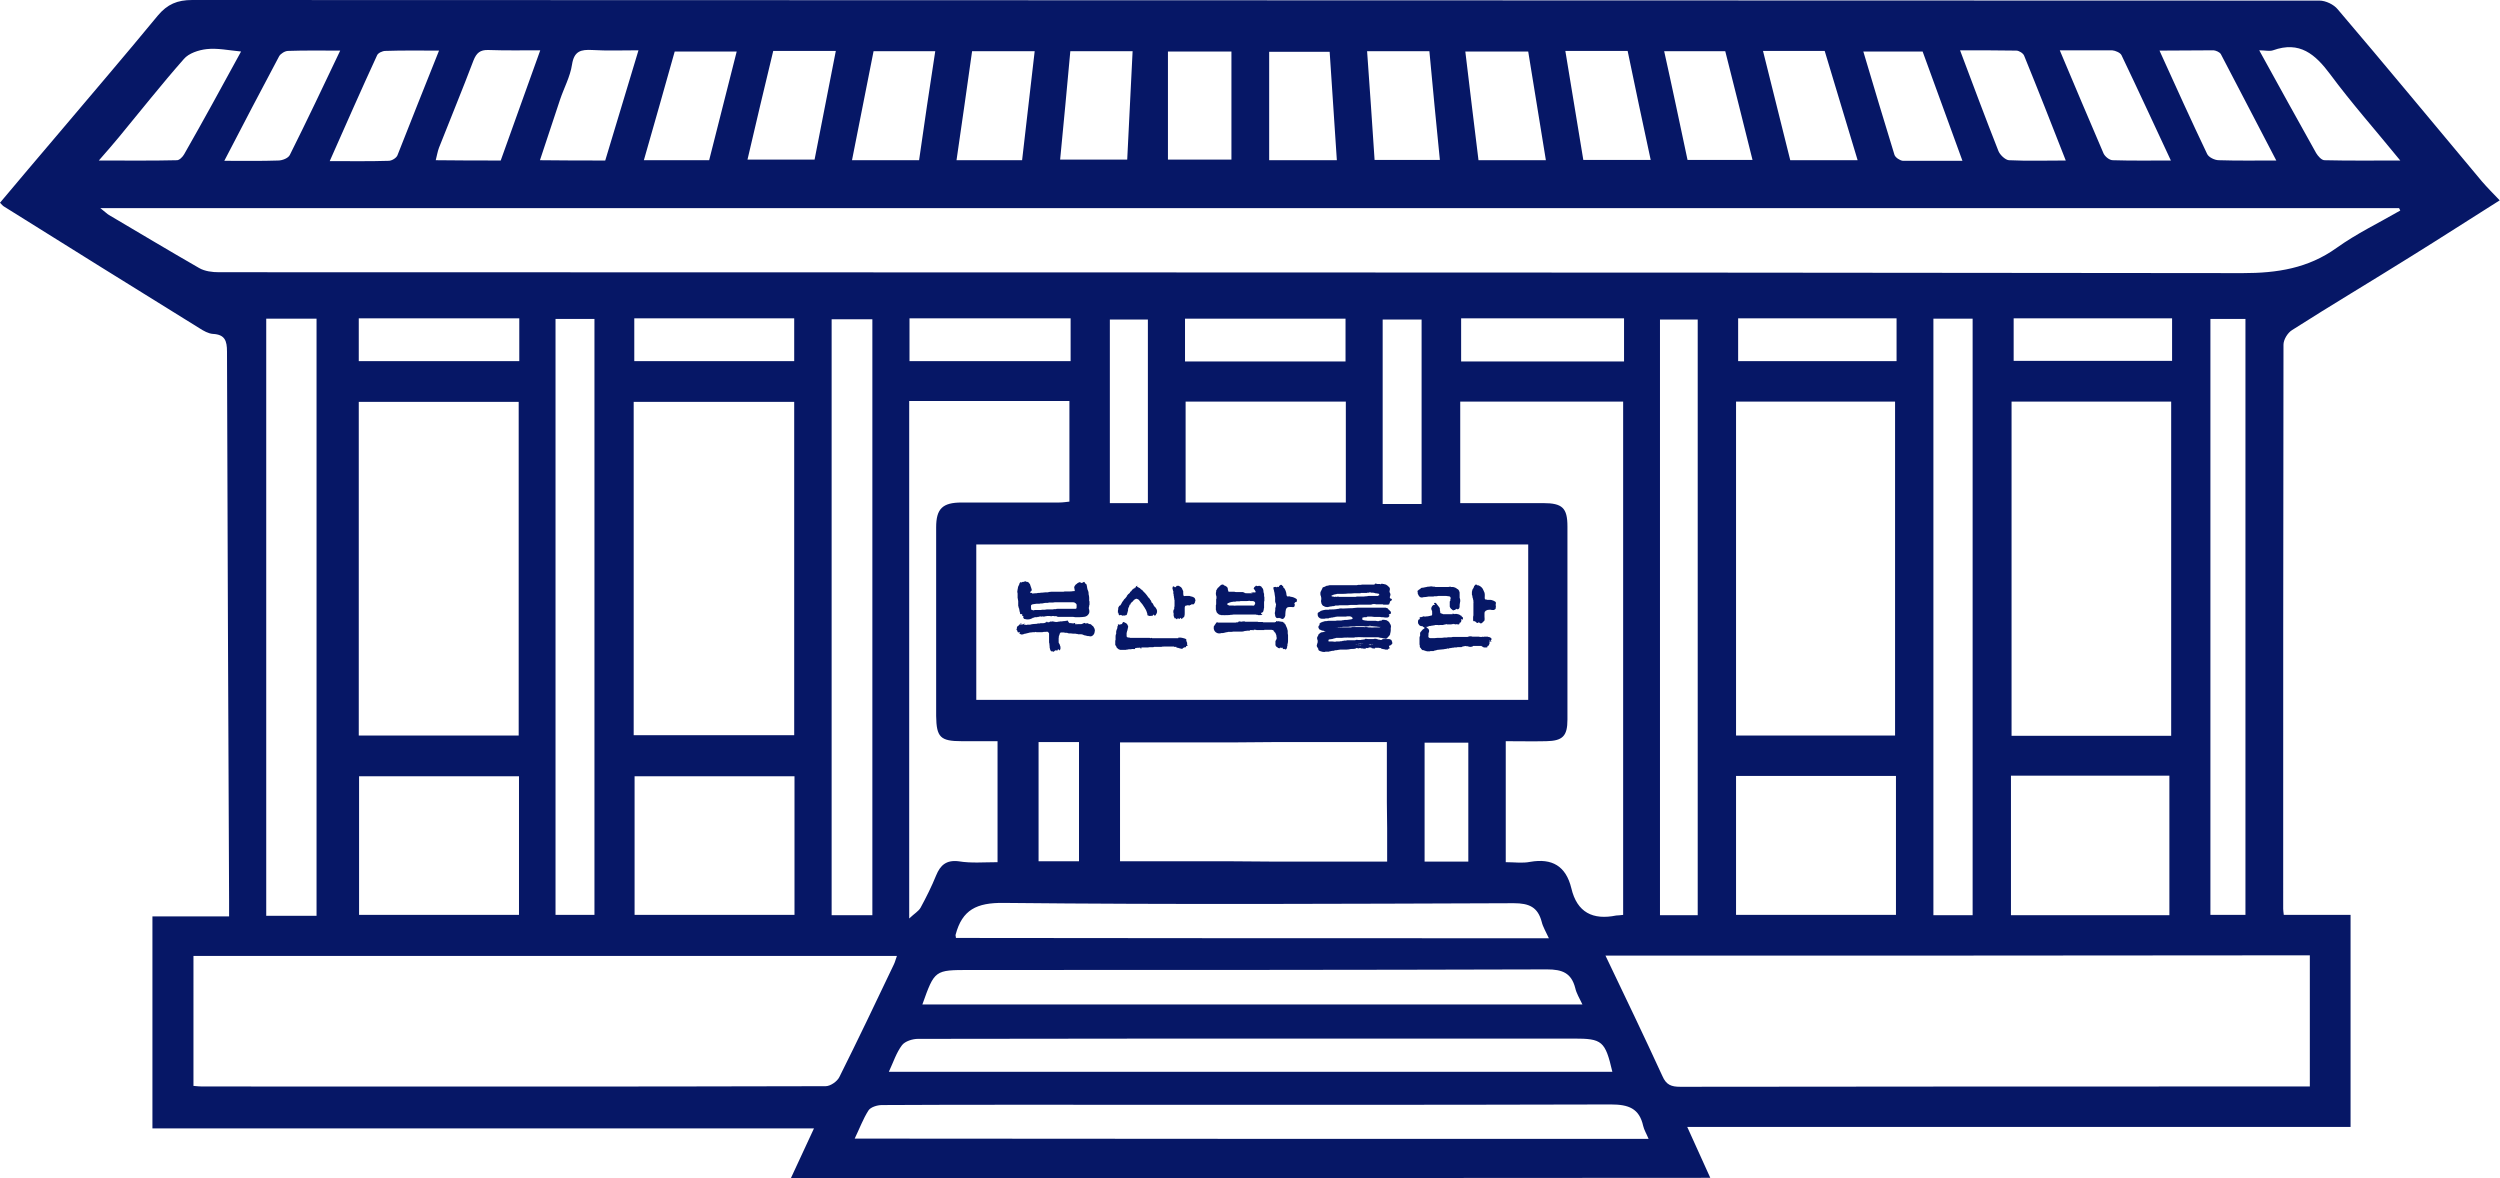 <?xml version="1.0" encoding="utf-8"?>
<!-- Generator: Adobe Illustrator 24.2.0, SVG Export Plug-In . SVG Version: 6.00 Build 0)  -->
<svg version="1.1" id="레이어_1" xmlns="http://www.w3.org/2000/svg" xmlns:xlink="http://www.w3.org/1999/xlink" x="0px"
	 y="0px" viewBox="0 0 834.8 393.4" style="enable-background:new 0 0 834.8 393.4;" xml:space="preserve">
<style type="text/css">
	.st0{fill:#061766;}
</style>
<g>
	<path class="st0" d="M264.1,393.4c2.6-5.6,5-10.8,7.7-16.6c-74,0-147.3,0-220.9,0c0-23.8,0-47,0-70.8c8.4,0,16.6,0,25.6,0
		c0-2,0-3.6,0-5.2c-0.3-74.5-0.5-109-0.7-183.4c0-3.6-0.7-5.7-4.7-5.9c-1.5-0.1-3.1-1-4.5-1.9C44.8,96.1,23.1,82.6,1.4,69
		C1,68.8,0.7,68.4,0,67.7c6.2-7.4,12.4-14.7,18.6-22C30,32.2,41.5,18.8,52.7,5.2C55.9,1.4,59.2,0,64.2,0
		C301,0.1,537.8,0.1,774.5,0.2c2.1,0,4.8,1.3,6.1,2.9c16.2,19,32.1,38.3,48.1,57.4c1.8,2.1,3.8,4.1,6,6.4
		c-10,6.3-19.9,12.7-29.9,18.9c-13.1,8.2-26.4,16.1-39.4,24.4c-1.5,0.9-2.9,3.2-2.9,4.9c-0.1,76.2-0.1,112.3-0.1,188.4
		c0,0.5,0.1,1,0.2,2c7.3,0,14.7,0,22.3,0c0,23.8,0,47.1,0,70.8c-73.5,0-147,0-221.5,0c2.7,6,5.1,11.3,7.7,17
		C468.9,393.4,366.9,393.4,264.1,393.4z M801.5,70.3c-0.1-0.3-0.3-0.5-0.4-0.8c-255.4,0-510.9,0-767.6,0c1.7,1.3,2.2,1.9,2.9,2.3
		c10,5.9,20,11.9,30.1,17.7c1.9,1.1,4.4,1.4,6.6,1.4c225.3,0.1,450.5,0,675.8,0.3c11.5,0,21.8-1.6,31.3-8.4
		C786.9,78,794.4,74.4,801.5,70.3z M64.6,362.6c1.2,0.1,2,0.2,2.8,0.2c69.4,0,138.9,0.1,208.3-0.1c1.6,0,3.9-1.6,4.6-3.1
		c6.2-12.4,12.2-25,18.2-37.6c0.4-0.8,0.6-1.8,1-2.8c-78.5,0-156.6,0-234.9,0C64.6,333.7,64.6,347.8,64.6,362.6z M536.1,319.1
		c6.6,13.8,12.9,26.9,19,40.2c1.3,3,3,3.6,6,3.6c68.5-0.1,136.9-0.1,205.4-0.1c1.6,0,3.2,0,4.8,0c0-15,0-29.3,0-43.8
		C692.9,319.1,614.9,319.1,536.1,319.1z M510.3,181.8c-61.7,0-122.9,0-184.3,0c0,17.5,0,34.7,0,51.9c61.6,0,122.9,0,184.3,0
		C510.3,216.3,510.3,199.2,510.3,181.8z M211.6,245.5c18.3,0,36,0,53.6,0c0-45.7,0-66.1,0-111.3c-18,0-35.8,0-53.6,0
		C211.6,179.8,211.6,200,211.6,245.5z M173.2,245.6c0-45.8,0-66.2,0-111.4c-18.1,0-35.8,0-53.4,0c0,45.6,0,65.9,0,111.4
		C137.6,245.6,155.2,245.6,173.2,245.6z M579.7,245.6c17.9,0,35.5,0,53.1,0c0-45.7,0-66.1,0-111.5c-18,0-35.5,0-53.1,0
		C579.7,179.6,579.7,199.9,579.7,245.6z M671.7,134.1c0,45.8,0,66.2,0,111.6c17.9,0,35.3,0,53.3,0c0-45.6,0-66,0-111.6
		C707.2,134.1,689.6,134.1,671.7,134.1z M542,305.5c0-70.6,0-101,0-171.4c-18.2,0-36.3,0-54.4,0c0,19.7,0,14.1,0,33.9
		c9.5,0,18.6,0,27.7,0c6.4,0,8.1,1.6,8.1,7.8c0,21.5,0,43,0,64.5c0,5.5-1.6,7.1-7.1,7.2c-4.4,0.1-8.9,0-13.5,0c0,18.8,0,21.9,0,40.4
		c2.9,0,5.6,0.4,8.1-0.1c7.4-1.3,12,1.4,13.8,8.8c1.9,8.1,7.2,10.7,15,9.1C540.4,305.7,540.9,305.6,542,305.5z M333.1,287.9
		c0-18.7,0-21.9,0-40.4c-4.2,0-8,0-11.9,0c-7.2,0-8.5-1.3-8.6-8.4c0-21,0-42,0-63c0-6.2,2.1-8.3,8.5-8.3c10.8,0,21.7,0,32.5,0
		c1.3,0,2.5-0.2,3.5-0.3c0-19.8,0-14.2,0-33.6c-18,0-35.6,0-53.5,0c0,70.7,0,101.1,0,172.8c1.8-1.7,3.1-2.4,3.8-3.6
		c1.9-3.5,3.7-7.1,5.2-10.8c1.4-3.4,3.4-5.2,7.5-4.7C324.3,288.3,328.5,287.9,333.1,287.9z M88.9,106.4c0,79.9,0,119.5,0,199.4
		c3,0,5.6,0,8.3,0c2.7,0,5.5,0,8.5,0c0-80.3,0-119.8,0-199.4C99.5,106.4,94.3,106.4,88.9,106.4z M291.3,305.6c0-79.8,0-119.2,0-199
		c-4.6,0-9,0-13.6,0c0,79.7,0,119.3,0,199C282.3,305.6,286.6,305.6,291.3,305.6z M579.7,305.5c17.9,0,35.5,0,53.4,0
		c0-20.7,0-26.1,0-46.4c-17.9,0-35.5,0-53.4,0C579.7,279.6,579.7,284.9,579.7,305.5z M173.3,259.2c-18.2,0-35.9,0-53.4,0
		c0,20.8,0,26.1,0,46.3c18,0,35.6,0,53.4,0C173.3,285,173.3,279.8,173.3,259.2z M265.3,259.2c-18.1,0-35.8,0-53.4,0
		c0,20.6,0,25.9,0,46.3c18,0,35.5,0,53.4,0C265.3,285.1,265.3,279.8,265.3,259.2z M671.5,259c0,20.8,0,26.1,0,46.6
		c17.9,0,35.2,0,52.9,0c0-20.6,0-25.9,0-46.6C706.8,259,689.4,259,671.5,259z M566.9,305.6c0-79.8,0-119.2,0-198.9
		c-4.1,0-8.2,0-12.6,0c0,79.7,0,119.2,0,198.9C558.7,305.6,562.5,305.6,566.9,305.6z M449.4,134.1c-18,0-35.7,0-53.5,0
		c0,19.8,0,14.3,0,33.7c18,0,35.6,0,53.5,0C449.4,148.1,449.4,153.7,449.4,134.1z M658.7,305.6c0-79.9,0-119.5,0-199.2
		c-4.8,0-8.9,0-13.1,0c0,79.9,0,119.4,0,199.2C650.2,305.6,654.5,305.6,658.7,305.6z M550.5,380.3c-0.7-1.7-1.5-3-1.8-4.3
		c-1.3-5.9-4.9-7.2-10.8-7.2c-65.8,0.2-131.6,0.1-197.4,0.1c-15.3,0-30.7,0-46,0.1c-1.6,0-3.8,0.7-4.5,1.8c-1.8,2.8-3,6.1-4.6,9.4
		C374,380.3,462,380.3,550.5,380.3z M198.5,106.5c-4.7,0-8.8,0-13,0c0,79.8,0,119.4,0,199c4.5,0,8.7,0,13,0
		C198.5,225.8,198.5,186.4,198.5,106.5z M749.8,305.5c0-79.8,0-119.3,0-199c-4.4,0-8.2,0-11.7,0c0,79.7,0,119.2,0,199
		C742.5,305.5,746.1,305.5,749.8,305.5z M296.8,357.9c80.7,0,161.1,0,241.6,0c-2.4-10.3-3.4-11.1-12.9-11.1c-21,0-42,0-63,0
		c-52,0-104,0-156,0.1c-1.8,0-4.3,0.8-5.3,2.1C299.3,351.5,298.3,354.7,296.8,357.9z M308,335.4c73.5,0,146.8,0,220.4,0
		c-1-2.1-2-3.7-2.4-5.5c-1.3-5-4.3-6.2-9.4-6.2c-64.3,0.2-128.6,0.2-192.8,0.2C312.1,323.9,312.1,323.9,308,335.4z M517.2,313.3
		c-1-2.2-2-3.8-2.4-5.5c-1.3-4.9-4.2-6.2-9.3-6.2c-56.8,0.2-113.6,0.5-170.4-0.1c-9-0.1-13.8,2.3-16,10.6c-0.1,0.3,0.1,0.6,0.1,1.1
		C384.8,313.3,450.6,313.3,517.2,313.3z M474.7,168.3c0-28.9,0-32.6,0-61.6c-4.2,0-8.4,0-13,0c0,28.9,0,32.6,0,61.6
		C465.9,168.3,469.9,168.3,474.7,168.3z M383.3,106.7c-4.6,0-8.7,0-12.7,0c0,29.1,0,32.8,0,61.3c4.4,0,8.5,0,12.7,0
		C383.3,139,383.3,135.4,383.3,106.7z M80.5,17.2c-4.2-0.4-7.9-1.2-11.5-0.8c-2.7,0.3-6,1.4-7.6,3.3c-7.5,8.5-14.5,17.4-21.7,26.1
		c-1.9,2.3-3.9,4.6-6.7,7.8c9.6,0,17.9,0.1,26.1-0.1c0.8,0,1.9-1.1,2.4-2C67.9,40.3,74.1,28.9,80.5,17.2z M490.3,248
		c-5.2,0-9.9,0-14.6,0c0,18.4,0,21.4,0,39.7c5,0,9.7,0,14.6,0C490.3,269.4,490.3,266.4,490.3,248z M542.3,106.3
		c-18.5,0-36.5,0-54.4,0c0,5.1,0,9.8,0,14.4c18.3,0,36.2,0,54.4,0C542.3,115.8,542.3,111.2,542.3,106.3z M754.4,16.8
		c6.6,12,12.8,23.2,19,34.3c0.6,1,1.8,2.4,2.8,2.4c8,0.2,16,0.1,25.3,0.1c-8.4-10.3-16.3-19.2-23.4-28.8c-5-6.7-10.2-11.2-19.1-8
		C757.8,17.2,756.4,16.8,754.4,16.8z M303.7,120.6c18.1,0,35.8,0,53.8,0c0-5,0-9.7,0-14.3c-18.1,0-35.8,0-53.8,0
		C303.7,111.2,303.7,115.7,303.7,120.6z M173.4,106.3c-18,0-35.8,0-53.6,0c0,4.9,0,9.6,0,14.3c18,0,35.7,0,53.6,0
		C173.4,115.8,173.4,111.4,173.4,106.3z M449.3,120.7c0-5,0-9.7,0-14.3c-18.1,0-35.8,0-53.6,0c0,4.9,0,9.5,0,14.3
		C413.7,120.7,431.5,120.7,449.3,120.7z M211.8,106.3c0,5,0,9.7,0,14.3c18.1,0,35.8,0,53.4,0c0-5,0-9.5,0-14.3
		C247.2,106.3,229.5,106.3,211.8,106.3z M516.2,53.5c-2-12.3-4-24.5-5.9-36.3c-7.3,0-14,0-21,0c1.5,12.4,2.9,24.3,4.4,36.3
		C501.5,53.5,508.8,53.5,516.2,53.5z M390,53.3c7.2,0,14.2,0,21.2,0c0-12.2,0-24.2,0-36.1c-7,0-13.8,0-21.2,0
		C390,29.3,390,41.1,390,53.3z M423.8,53.5c8.2,0,15.3,0,22.6,0c-0.8-12.3-1.6-24.3-2.4-36.2c-7.5,0-14.2,0-20.2,0
		C423.8,29.4,423.8,41.2,423.8,53.5z M522.7,17c2.1,12.5,4,24.5,6,36.4c7.6,0,14.7,0,22.5,0C548.5,41,546,29,543.5,17
		C536.2,17,529.6,17,522.7,17z M354,53.3c7.9,0,15.1,0,22.4,0c0.6-12.2,1.2-24.1,1.8-36.2c-7.1,0-13.8,0-20.8,0
		C356.3,29.2,355.2,41,354,53.3z M588.7,17c3.1,12.4,6.1,24.5,9.1,36.5c7.7,0,15,0,22.5,0c-3.7-12.4-7.4-24.4-11-36.5
		C602.4,17,595.9,17,588.7,17z M167.2,53.6c4.3-12.1,8.7-24.2,13.2-36.8c-6,0-11.6,0.1-17.3-0.1c-2.8-0.1-4,1-5,3.5
		c-3.7,9.8-7.7,19.4-11.5,29.1c-0.5,1.3-0.7,2.7-1.1,4.2C153.1,53.6,160,53.6,167.2,53.6z M258.2,17c-3,12.4-5.8,24.3-8.6,36.3
		c7.8,0,15.1,0,22.4,0c2.4-12.3,4.7-24.2,7.1-36.3C271.5,17,264.7,17,258.2,17z M725.3,106.3c-18.1,0-35.6,0-52.9,0
		c0,4.9,0,9.5,0,14.2c17.8,0,35.3,0,52.9,0C725.3,115.7,725.3,111.3,725.3,106.3z M633.3,106.3c-17.9,0-35.3,0-52.9,0
		c0,4.9,0,9.5,0,14.3c17.7,0,35.3,0,52.9,0C633.3,115.8,633.3,111.3,633.3,106.3z M312.3,17.1c-6.9,0-13.7,0-20.6,0
		c-2.4,12.1-4.8,24.1-7.2,36.4c7.6,0,14.7,0,22.4,0C308.6,41.5,310.4,29.4,312.3,17.1z M324.6,17.1c-1.7,12.1-3.4,24.1-5.2,36.4
		c7.8,0,14.8,0,21.9,0c1.4-12.2,2.8-24.1,4.2-36.4C338.4,17.1,331.7,17.1,324.6,17.1z M480.8,53.4c-1.2-12.2-2.4-24.2-3.5-36.3
		c-7,0-13.7,0-20.8,0c0.9,12.3,1.7,24.3,2.5,36.3C466.5,53.4,473.3,53.4,480.8,53.4z M202.1,53.6c3.7-12.2,7.3-24.3,11.1-36.8
		c-5.5,0-10.5,0.2-15.4-0.1c-3.8-0.2-6.1,0.3-6.8,4.9c-0.6,4-2.7,7.8-4,11.7c-2.2,6.6-4.4,13.3-6.7,20.2
		C188.1,53.6,195,53.6,202.1,53.6z M236.8,53.5c3.1-12.4,6.2-24.3,9.2-36.3c-7.5,0-14.3,0-20.7,0c-3.4,12.2-6.8,24-10.3,36.3
		C222.8,53.5,229.8,53.5,236.8,53.5z M463.1,267.9c0-7.2,0-13.7,0-20.1c-13,0-25.6,0-38.3,0l-12.5,0.1c-12.9,0-25.6,0-38.3,0
		c0,6.8,0,13.2,0,19.8l0,8.8c0,7.2,0,4,0,11.1c12.6,0,24.9,0,37.5,0l13.3,0.1c13,0,25.5,0,38.4,0c0-7.1,0-4,0-11.1L463.1,267.9z
		 M563.5,53.4c7.6,0,14.6,0,21.7,0c-3.1-12.4-6.1-24.5-9.1-36.3c-7.1,0-13.6,0-20.4,0C558.4,29.2,560.9,41.2,563.5,53.4z
		 M689.8,53.6c-4.7-12-9.2-23.5-13.9-35c-0.3-0.8-1.7-1.7-2.6-1.7c-6.2-0.1-12.4-0.1-18.8-0.1c4.4,11.7,8.5,22.7,12.8,33.6
		c0.5,1.3,2.3,3,3.5,3.1C677,53.8,683.1,53.6,689.8,53.6z M146.6,16.9c-6.3,0-12.1-0.1-17.9,0.1c-1,0-2.5,0.7-2.8,1.5
		c-5.3,11.5-10.4,23.1-15.8,35.3c7.1,0,13.4,0.1,19.7-0.1c1,0,2.5-0.9,2.9-1.8C137.3,40.3,141.8,28.8,146.6,16.9z M655.3,53.7
		c-4.6-12.5-8.9-24.6-13.3-36.5c-6.7,0-13,0-19.8,0c3.5,11.8,6.9,23.1,10.4,34.5c0.3,0.9,1.8,1.9,2.8,2
		C641.9,53.7,648.3,53.7,655.3,53.7z M721.1,16.9c5.5,12.1,10.6,23.4,15.9,34.5c0.5,1.1,2.5,2.1,3.9,2.1c6.1,0.2,12.2,0.1,19.2,0.1
		c-6.4-12.2-12.4-23.9-18.5-35.5c-0.4-0.7-1.6-1.2-2.4-1.3C733.3,16.8,727.5,16.9,721.1,16.9z M346.8,247.8c0,18.6,0,21.6,0,39.8
		c4.7,0,9,0,13.5,0c0-18.4,0-21.5,0-39.8C355.7,247.8,351.4,247.8,346.8,247.8z M687.8,16.8c5,11.9,9.8,23.2,14.6,34.4
		c0.5,1.1,2,2.3,3.1,2.3c6.2,0.2,12.5,0.1,19.4,0.1c-5.7-12.2-11-23.7-16.5-35.2c-0.4-0.8-2-1.5-3.1-1.6
		C699.7,16.8,694.1,16.8,687.8,16.8z M74.9,53.7c6.7,0,12.4,0.1,18-0.1c1.4,0,3.4-0.8,3.9-1.9c5.7-11.4,11.1-22.8,16.8-34.8
		c-6.2,0-11.8-0.1-17.4,0.1c-1,0-2.5,0.9-3,1.8C87.2,30.1,81.2,41.5,74.9,53.7z"/>
</g>
<g>
	<path class="st0" d="M363.8,202c0-0.1,0-0.2,0-0.4c0-0.1,0-0.2,0-0.4c0-0.1,0-0.2,0-0.3c0-0.1,0-0.2-0.1-0.2c0-0.1,0-0.3,0-0.4
		c0-0.2,0-0.4,0-0.5c0-0.1,0-0.2,0-0.2c0-0.4-0.1-0.8-0.2-1.2c0-0.1,0-0.3,0-0.4c0-0.3-0.1-0.5-0.2-0.8c-0.1-0.2-0.2-0.4-0.2-0.6
		c-0.1-0.2-0.1-0.4-0.1-0.6c0-0.1-0.1-0.2-0.1-0.4c0-0.1,0-0.2-0.1-0.3c0-0.1,0-0.1,0-0.2c-0.1-0.1-0.2-0.1-0.3-0.2
		c-0.1,0-0.1-0.1-0.2-0.2c-0.1-0.1-0.1-0.4-0.3-0.4c-0.1,0-0.3,0.1-0.4,0.2c-0.1,0-0.1,0.1-0.2,0.1c-0.1,0-0.1,0-0.2,0
		c-0.1,0-0.1,0.1-0.2,0.1c-0.3,0-0.1-0.2-0.2-0.3c-0.1-0.1-0.1,0-0.2,0c0,0-0.1,0-0.1,0c-0.1,0-0.7,0.3-0.8,0.4
		c-0.1,0.1-0.1,0.1-0.2,0.2c-0.1,0.1-0.2,0.1-0.3,0.2c-0.1,0.1-0.2,0.3-0.3,0.4c-0.1,0.2-0.2,0.3-0.2,0.5c0,0.2,0,0.4,0.1,0.5
		c0,0.1,0,0.1,0,0.2c0,0.1,0.1,0.3,0.1,0.4c0,0.1-0.1,0.2-0.2,0.2c-0.1,0-0.3,0-0.4,0c-0.4,0.1-0.9,0.1-1.3,0.1c-0.1,0-0.1,0-0.2,0
		c-0.1,0-0.3,0-0.4,0c-0.2,0-0.4,0-0.6,0c-0.2,0-0.5,0-0.7,0.1c-0.1,0-0.3,0-0.4,0c-0.3,0-0.6,0-1,0c-0.1,0-0.1,0-0.2,0
		c-0.1,0-0.1,0-0.2,0c-0.1,0-0.1,0-0.2,0c-0.2,0-0.4,0-0.7,0c-0.5,0-0.9,0-1.4,0c-0.4,0-0.8,0.1-1.2,0.2c-0.3,0-0.5,0-0.8,0
		c-0.3,0-0.7,0.1-1,0.1c-0.1,0-0.2,0-0.3,0c-0.2,0-0.5,0.1-0.7,0.1c-0.1,0-0.3,0-0.4,0c-0.2,0-0.4,0.1-0.5,0.1c-0.1,0-0.2,0-0.4,0
		c-0.3,0-0.7,0.1-1,0.1c-0.1,0,0-0.1-0.1-0.2c-0.2,0-0.5,0-0.6-0.1c0,0,0-0.1,0-0.2c0-0.1,0.2-0.2,0.3-0.3c0.1-0.1,0.3-0.3,0.2-0.5
		c0-0.1,0-0.2-0.1-0.3c0-0.1,0-0.2,0-0.2c0-0.1-0.1-0.1-0.1-0.2c0-0.1-0.1-0.2-0.1-0.3c-0.1-0.3-0.2-0.6-0.3-0.9
		c-0.1-0.1-0.2-0.1-0.2-0.2c-0.1-0.1-0.1-0.2-0.2-0.3c-0.1,0-0.1,0-0.2-0.1c-0.1,0-0.1-0.1-0.2-0.1c-0.2,0-0.4,0-0.5-0.1
		c-0.1,0-0.1-0.1-0.2-0.1c-0.1,0-0.3,0-0.4-0.1c-0.1,0.1,0.3,0.1,0.2,0.2c-0.1,0.1-0.5,0.1-0.7,0.1c-0.1,0-0.2,0.1-0.4,0.2
		c-0.1,0-0.2-0.1-0.3-0.1c0,0-0.2,0.1-0.2,0.1c0,0.1-0.1,0.2-0.1,0.2c-0.1,0.2-0.2,0.4-0.2,0.6c-0.1,0.2-0.3,0.4-0.3,0.6
		c-0.1,0.2-0.1,0.3-0.1,0.5c0,0.1,0,0.2-0.1,0.2c0,0.1,0,0.1,0,0.2c0,0.2,0,0.4-0.1,0.5c0,0.3,0,0.6,0.1,0.9c0,0.1,0,0.2,0,0.3
		c0,0.1,0,0.3,0,0.4c0,0.3,0,0.5,0,0.8c0,0.1,0.1,0.2,0.1,0.3c0,0.1,0,0.1,0,0.2c0,0.2,0.1,0.3,0.1,0.5c0,0.4,0,0.7,0,1.1
		c0,0.1,0,0.2,0,0.3c0,0.1,0,0.2,0,0.2c0,0.1,0.1,0.2,0.1,0.3c0,0.1,0,0.2,0.1,0.4c0,0.1,0,0.1,0.1,0.2c0,0.2,0.1,0.4,0.1,0.6
		c0,0.2,0.1,0.4,0.1,0.5c0.1,0.2,0.2,0.5,0.1,0.7c0,0,0,0,0,0.1c0,0,0,0,0,0c0.1,0,0.2-0.1,0.3-0.1c0.1,0,0.5,0.2,0.5,0.3
		c0.1,0.1-0.1,0.2-0.1,0.3c0,0.2,0.3,0,0.4,0.2c0.1,0.1,0,0.2,0,0.3c0,0-0.1,0.1-0.1,0.1c0,0,0,0,0,0c0.1,0.1,0.2,0.1,0.2,0.2
		c0,0.1,0.1,0.1,0.1,0.2c0.1,0.1,0.2,0.1,0.3,0.1c0.6,0.2,1.3,0.2,1.9,0c0.2-0.1,0.4-0.2,0.6-0.2c0,0,0,0,0-0.1c0,0,0.1-0.1,0.2-0.1
		c0.1,0,0.3,0,0.4-0.1c0.1,0,0.2-0.1,0.3-0.1c0.2,0,0.5,0,0.7,0c0.1,0,0.1-0.1,0.2-0.1c0.1,0,0.2,0,0.3,0c0.1,0,0.1,0,0.2-0.1
		c0.1,0,0.2,0,0.2,0c0.1,0,0-0.1,0.1-0.1c0.1,0,0.1,0,0.2,0.1c0.1,0,0.1,0,0.2,0c0.1,0,0.2,0,0.3,0c0.1,0,0.1-0.1,0.2-0.1
		c0.1,0,0.1,0.1,0.2,0.1c0.1,0,0.2,0,0.3,0c0.1,0,0.1-0.1,0.3-0.1c0.1,0,0.2,0,0.3,0c0.1,0,0.1,0,0.2-0.1c0.1,0,0.2,0,0.3,0
		c0.1,0,0.2,0,0.3,0c0.1,0,0.1,0,0.2,0c0.1,0,0.1,0,0.2,0c0.2,0,0.4,0.1,0.5,0.1c0.1,0,0.3-0.1,0.4-0.1c0.1,0,0.1,0,0.2,0
		c0.1,0,0.1,0,0.2,0c0.2,0,0.3,0.1,0.5,0.1c0.2,0,0.2-0.1,0.2-0.1c0.1,0,0.1,0.1,0.2,0.1c0.1,0,0.1,0,0.2,0c0.1,0,0.1,0.1,0.1,0.1
		c0,0,0.3,0.1,0.3,0.1c0.3,0,0.6,0,0.9,0c0.2,0,0.3,0,0.5,0c0.8,0,1.7,0,2.5,0c0.2,0,0.4,0,0.6,0c0.2,0,0.4,0,0.6,0
		c0.2,0,0.4,0.1,0.7,0.1c0.1,0,0.1,0,0.2,0c0.3,0,0.6,0,0.9,0c0.1,0,0.2,0,0.2,0c1.3-0.1,2.5,0.1,3.2-1.2c0.2-0.3,0.2-0.9,0.1-1.3
		c0-0.1-0.1-0.2-0.1-0.3c0-0.1,0-0.1,0-0.1c0-0.1,0-0.2,0-0.3c0-0.1,0-0.2,0-0.2c0-0.1,0.1-0.1,0.1-0.2c0-0.1,0-0.2,0-0.3
		c0-0.1,0.1-0.2,0.1-0.3C363.9,202.1,363.8,202.1,363.8,202 M359.5,202.4c0,0.1,0,0.1,0,0.2c0,0.1,0,0.5-0.1,0.6
		c-0.1,0-0.1,0-0.2,0.1c-0.2,0-0.4,0-0.7,0c-0.2,0-0.3,0-0.5,0c-0.1,0-0.2,0-0.3,0c-0.1,0-0.2,0-0.2,0c-0.1,0-0.2,0-0.3,0
		c-0.4,0-0.7,0-1.1,0c-0.1,0-0.2,0-0.3,0c-0.2,0-0.3,0-0.5,0c-0.2,0-0.4,0-0.6,0c-0.1,0-0.1,0-0.2,0c-0.3,0-0.7,0-1,0
		c-0.1,0-0.3,0-0.4,0c-0.2,0-0.4,0-0.5,0.1c-0.1,0-0.1,0-0.2,0c-0.1,0-0.3,0-0.4,0c-0.2,0-0.3,0.1-0.5,0.1c-0.2,0-0.3,0-0.5,0
		c-0.1,0-0.1,0-0.2,0c-0.1,0-0.2,0-0.3,0c-0.1,0-0.1,0-0.2,0c-0.1,0-0.2,0-0.3,0c-0.2,0-0.3,0-0.5,0c-0.2,0-0.4,0.1-0.7,0.1
		c-0.1,0-0.1,0-0.2,0c-0.2,0-0.4,0-0.6,0c-0.2,0-0.3,0.1-0.5,0.1c-0.1,0-0.3,0-0.3,0c-0.1,0-0.1,0-0.2,0c-0.1,0-0.2,0-0.3,0
		c-0.4,0-0.8,0-1.2,0c-0.1,0-0.2,0-0.2,0.1c-0.2,0-0.4,0-0.6-0.1c-0.1,0-0.1,0-0.2,0c-0.1-0.1-0.2-0.3-0.2-0.4c0-0.2-0.1-0.9,0-1.2
		c0.2-0.3,0.8-0.4,1.1-0.4c0.2,0,0.5-0.1,0.7-0.1c0.2,0,0.3,0,0.5,0c0,0,0.1,0,0.2,0c0.1,0,0.2,0,0.3,0c0.1,0,0.2-0.1,0.4-0.1
		c0.1,0,0.2,0,0.4,0c0.2,0,0.4,0,0.6-0.1c0.2,0,0.4-0.1,0.7-0.1c0.1,0,0.2,0,0.3,0c0.1,0,0.1,0,0.2,0c0.1,0,0.1,0,0.2,0
		c0.1,0,0.3-0.1,0.4-0.1c0.1,0,0.2,0,0.3,0c0.1,0,0.3,0,0.4,0c0.1,0,0.2,0,0.3,0c0.1,0,0.2,0,0.3,0c0.2,0,0.5-0.1,0.7-0.1
		c0.1,0,0.2,0,0.4,0c0.5,0,1.1,0,1.6,0c0.3,0,0.7,0,1.1,0c0.1,0,0.3,0,0.5,0c0.2,0,0.5,0,0.7,0c0.1,0,0.2,0,0.3,0c0.2,0,0.4,0,0.5,0
		c0.1,0,0.2,0,0.3,0c0.2,0,0.4,0,0.6,0c0.3,0,0.6,0.1,0.8,0.3c0.2,0.1,0.3,0.3,0.4,0.5C359.5,202,359.5,202.2,359.5,202.4z"/>
	<path class="st0" d="M357.5,208c0.1,0,0,0.1,0.1,0.1c0,0,0.1,0,0.1,0c0,0,0,0,0.1,0c0.1,0,0.1,0,0.2,0c0.1,0,0.2,0.1,0.3,0.1
		c0.2,0,0.5-0.3,0.7-0.1c0.1,0.1,0,0.3,0.1,0.4c0.2,0,0.3-0.3,0.3-0.3c0.1,0-0.1,0.3,0.1,0.3c0.1,0,0.2-0.1,0.4-0.1
		c0.1,0,0.3,0,0.4,0c0.1,0,0.2,0,0.3,0c0.2,0,0.3,0,0.5,0c0.2,0,0.3-0.1,0.5-0.2c0.1,0,0.2,0,0.2-0.1c0.1,0,0.2-0.1,0.3-0.1
		c0.2,0,0.3,0.2,0.4,0.2c0.2,0,0.4-0.1,0.6-0.1c0.2,0,0.3,0.1,0.4,0.2c0.1,0,0.3,0.1,0.4,0.1c0.1,0,0.3,0,0.4,0.1
		c0.1,0.1,0.2,0.2,0.3,0.3c0.1,0.1,0.2,0.2,0.4,0.3c0.1,0.1,0.1,0.1,0.1,0.2c0,0,0.1,0.1,0.1,0.1c0,0,0,0.1,0.1,0.2
		c0,0,0,0.1,0.1,0.1c0,0.1,0,0.2,0.1,0.3c0,0.2,0.1,0.3,0.1,0.5c0,0.2-0.1,0.4-0.1,0.6c0,0.2-0.1,0.4-0.2,0.6
		c-0.2,0.4-0.7,0.8-1.1,0.8c-0.1,0-0.4,0-0.6-0.1c-0.1,0-0.2,0-0.4,0c-0.1,0-0.2-0.1-0.4-0.1c-0.2-0.1-0.4-0.1-0.5-0.1
		c-0.5-0.1-0.8-0.4-1.3-0.4c-0.3,0-0.6,0-0.9,0c-0.1,0-0.2,0-0.3-0.1c-0.2,0-0.4,0-0.7-0.1c-0.3,0-0.5,0-0.8,0
		c-0.3,0-0.5-0.1-0.8-0.1c-0.2,0-0.4,0-0.6,0c-0.2,0-0.4-0.1-0.6-0.2c-0.2,0-0.4,0-0.6,0c-0.1,0-0.2,0-0.4-0.1c-0.1,0-0.2,0-0.3,0
		c-0.3,0-0.6,0-0.8,0c-0.1,0-0.3,0.4-0.4,0.5c0,0.1,0,0.1,0,0.2c0,0.2-0.2,0.3-0.2,0.5c-0.1,0.2,0,0.5-0.1,0.7c0,0.5,0,1,0,1.4
		c0,0.2,0.2,0.4,0.3,0.6c0.1,0.2,0.1,0.4,0.2,0.6c0,0.1,0,0.1,0.1,0.2c0,0.2,0,0.3,0,0.4c0,0.1,0,0.3,0,0.4c0,0.1-0.1,0.1-0.1,0.2
		c0,0.1-0.1,0.1-0.1,0.2c0,0,0,0.1-0.1,0.1c0,0,0-0.1-0.1-0.1c0-0.1-0.3-0.3-0.4-0.3c-0.1,0-0.1,0.3-0.1,0.3c0,0-0.1,0.1-0.1,0.1
		c-0.1,0-0.1,0-0.2,0c-0.1,0-0.1,0-0.2,0c-0.1,0-0.2-0.1-0.3,0c-0.2,0-0.3,0.3-0.5,0.4c0,0-0.3,0-0.3,0c0,0-0.1-0.1-0.1-0.1
		c0,0-0.1,0-0.1,0c-0.1,0-0.2,0-0.3,0c-0.2,0-0.3-0.3-0.4-0.5c0,0,0,0,0-0.1c0,0-0.1-0.1-0.1-0.1c0-0.2,0-0.4-0.1-0.5
		c0-0.1,0-0.2,0-0.3c0-0.4-0.1-0.7-0.1-1.1c0-0.1-0.1-0.2-0.1-0.4c0-0.1,0-0.1,0-0.2c0-0.1,0-0.1,0-0.2c0-0.1,0-0.1,0-0.2
		c0-0.2,0-0.4,0-0.6c0-0.4,0-0.8,0-1.2c0-0.2,0-0.4,0-0.6c0-0.1-0.3-0.4-0.4-0.5c-0.2-0.1-0.6,0-0.9,0c-0.1,0-0.3,0-0.4,0
		c-0.2,0-0.4,0.1-0.5,0.1c-0.1,0-0.1,0-0.2,0c-0.1,0-0.3,0-0.4,0c-0.2,0-0.5,0-0.7,0c-0.1,0-0.2,0-0.2,0c-0.1,0-0.2,0-0.3,0
		c-0.1,0-0.1,0-0.2,0c-0.1,0-0.3-0.1-0.4-0.1c0,0,0,0.1-0.1,0.1c-0.1,0-0.1,0-0.2,0c-0.1,0-0.2,0-0.4,0c-0.3,0-0.5,0.1-0.8,0.1
		c-0.2,0-0.4,0-0.6,0.1c-0.4,0.1-0.8,0.2-1.2,0.3c-0.3,0-0.5,0.1-0.7,0.2c-0.2,0-0.3,0.1-0.5,0.1c-0.1,0-0.3-0.1-0.4-0.1
		c0,0-0.1-0.1-0.1-0.1c-0.1,0-0.2,0-0.2,0c0,0,0-0.1,0-0.1c0,0-0.1,0-0.1-0.1c0-0.1,0.2-0.2,0.1-0.4c-0.1-0.1-0.3,0.1-0.5,0.1
		c0,0-0.1-0.1-0.1-0.1c-0.1,0-0.1,0-0.1-0.1c-0.1-0.1,0-0.3-0.1-0.4c0,0-0.1,0-0.1-0.1c-0.1-0.1-0.1-0.2-0.2-0.2
		c0-0.2,0.2-0.4,0.2-0.6c0-0.1-0.1-0.2,0-0.3c0.1-0.1,0.1-0.2,0.2-0.3c0,0,0.1-0.1,0.2-0.1c0.1,0,0.1-0.1,0.1-0.1
		c0,0,0.1-0.1,0.1-0.1c0.2-0.2,0.3-0.3,0.5-0.5c0.1-0.1,0.1-0.1,0.2-0.1c0,0,0.1-0.1,0.1-0.1c0,0,0.1-0.1,0.1-0.1c0,0,0,0.1,0,0.1
		c0,0.1-0.1,0.1-0.1,0.1c0,0,0,0.1,0,0.1c0,0-0.1,0.1-0.1,0.1c-0.1,0.1-0.1,0.1-0.2,0.2c0,0,0,0,0,0.1c0,0,0.1,0,0.1,0
		c0.1,0,0.2-0.2,0.3-0.2c0,0,0.1,0,0.1,0c0,0,0.3,0,0.4,0c0.1,0,0.2-0.1,0.2-0.1c0.1,0,0.2-0.3,0.3-0.3c0.1,0-0.3,0.4-0.1,0.5
		c0.1,0,0.2,0,0.2,0c0.1,0,0.3,0,0.4,0.1c0.2,0,0.4-0.1,0.5-0.1c0.1,0,0.1,0,0.2,0c0.2,0,0.4,0,0.5,0c0.1,0,0.1,0,0.2,0
		c0.1,0,0.2-0.1,0.2-0.1c0,0,0.1,0,0.1,0c0.2,0,0.4-0.1,0.6-0.1c0.5,0,0.9-0.1,1.4-0.1c0.1,0,0.1-0.1,0.2-0.1c0.2,0,0.4,0,0.6,0
		c0.1,0,0.2,0,0.3-0.1c0.1,0,0.1,0,0.2,0c0,0,0.1,0,0.1,0c0.1,0,0.2,0,0.3,0c0.1,0,0.2,0,0.3,0c0.2,0,0.4,0,0.6-0.1
		c0.1,0,0.2,0,0.2-0.1c0,0,0.1-0.1,0.1-0.1c0,0,0.1,0,0.2,0c0.1-0.1,0-0.2,0.2-0.2c0.1,0,0.1,0.1,0.2,0.2c0.1,0,0.2,0,0.2,0
		c0.2,0,0.4,0,0.5-0.1c0.1,0,0.1-0.1,0.1-0.2c0.1,0,0.2,0.1,0.3,0.1c0.2,0,0.4-0.1,0.6-0.1c0.2,0,0.3,0.1,0.5,0.1
		c0.2,0.1,0.6,0.1,0.9,0.1c0.1,0,0.3,0,0.4-0.1c0.1,0,0.2,0,0.3,0c0.2,0,0.3-0.1,0.5-0.1c0.1,0,0.2,0,0.3,0c0.1,0,0.1,0,0.2,0
		c0.2,0,0.5-0.1,0.7-0.1c0.1,0,0.2,0,0.3,0c0.1,0,0.2,0,0.3-0.1c0.1,0,0.2,0,0.3,0c0.1,0,0.2-0.1,0.3-0.1
		C357,208.2,357.3,208.2,357.5,208z"/>
	<path class="st0" d="M427.6,195.3c0.1,0,0.2,0,0.3,0c0.1,0,0.2,0.1,0.2,0.2c0.1,0.1,0.2,0.1,0.2,0.2c0,0,0.1,0,0.2,0
		c0,0,0.1,0.1,0.1,0.1c0,0-0.1,0-0.1,0c-0.2,0,0,0.3,0,0.3c0,0.1,0.1,0.1,0.1,0.1c0.1,0.1,0.2,0.2,0.3,0.3c0.2,0.3,0.4,0.7,0.5,1.1
		c0.2,0.5,0.1,1,0.3,1.4c0.1,0.1,0.2,0.2,0.4,0.2c0.1,0,0.2-0.1,0.3-0.1c0.1,0,0.2,0,0.3,0.1c0.6,0.1,1.2,0.2,1.7,0.5
		c0.2,0.1,0.4,0.2,0.5,0.3c0,0,0,0.1,0.1,0.1c0,0.1,0.1,0.1,0.1,0.2c0.1,0.1-0.1,0.2-0.1,0.4c0,0,0,0.1,0,0.1c0,0.1,0,0.2-0.1,0.2
		c-0.1,0.1-0.3,0-0.4,0.1c-0.1,0,0,0.1-0.1,0.2c0,0-0.1,0-0.1,0c-0.1,0,0,0.1,0,0.2c0,0-0.1,0-0.1,0c0,0,0,0,0,0
		c-0.1,0.1,0.2,0.3,0.2,0.5c0,0.1-0.1,0.1-0.1,0.2c0,0.1,0,0.1,0,0.2c0,0.1-0.2,0.2-0.3,0.3c-0.2,0.1-0.5,0-0.7,0
		c-0.2,0-0.3,0-0.5,0c-0.1,0-0.1,0-0.2,0c-0.4,0-0.8,0.1-1,0.4c-0.1,0.1-0.1,0.3-0.2,0.4c-0.1,0.5-0.2,1-0.2,1.6c0,0.1,0,0.2,0,0.4
		c-0.1,0.5-0.4,1.1-0.9,1.2c-0.2,0-0.6-0.2-0.7-0.2c-0.1-0.1-0.1-0.2-0.2-0.2c-0.1,0-0.1,0.1-0.2,0.1c0,0-0.1,0-0.1,0
		c-0.1,0-0.2,0-0.3-0.1c-0.1,0-0.1,0.1-0.2,0.1c0,0-0.1,0-0.1,0c0,0-0.1,0-0.1,0c0,0-0.3-0.2-0.3-0.2c0,0-0.1-0.1-0.1-0.2
		c0,0-0.1,0-0.1-0.1c-0.1-0.2-0.1-0.4-0.1-0.6c0-0.1-0.1-0.2-0.1-0.3c0-0.1,0-0.1,0-0.2c0-0.1,0-0.1,0-0.2c0-0.2,0.1-0.3,0.1-0.5
		c0-0.1,0-0.1,0-0.2c0-0.1,0.1-0.2,0.1-0.3c0-0.1-0.1-0.1-0.1-0.2c0-0.1,0-0.2,0.1-0.3c0-0.1,0-0.1,0-0.2c0-0.1,0-0.2,0.1-0.2
		c0-0.1,0-0.2,0-0.3c0-0.2,0.1-0.3,0.1-0.5c0-0.1,0-0.2-0.1-0.3c0-0.1,0-0.2,0-0.2c0,0-0.1-0.1-0.1-0.1c0-0.1,0-0.3-0.1-0.4
		c0-0.2,0-0.4,0-0.5c0-0.1,0-0.1,0-0.1c0-0.1,0-0.1,0-0.1c0-0.2,0-0.5,0-0.7c0-0.4-0.2-0.9-0.2-1.3c0-0.1,0-0.1,0-0.2
		c0-0.1-0.1-0.2-0.1-0.3c0-0.1,0-0.1,0-0.1c0-0.1,0-0.1-0.1-0.2c0-0.1,0-0.2,0-0.3c0-0.1,0-0.1-0.1-0.2c0-0.1-0.1-0.5-0.1-0.6
		c0.1-0.3,0.2-0.3,0.5-0.3c0.1,0,0.2-0.1,0.3,0c0.1,0,0.2,0.1,0.3,0.1c0.1,0,0.3-0.2,0.4-0.2c0.1,0,0,0.1,0,0.1c0,0.1,0.2,0,0.2,0
		c0.1,0,0.2-0.1,0.2-0.2c0,0,0-0.1,0-0.1C427.5,195.4,427.5,195.4,427.6,195.3z"/>
	<path class="st0" d="M418.5,198.2C418.5,198.2,418.5,198.2,418.5,198.2C418.5,198.2,418.5,198.2,418.5,198.2z"/>
	<path class="st0" d="M422.1,198.9c0-0.1,0-0.3,0-0.4c0-0.1,0-0.1,0-0.2c0-0.1,0-0.1-0.1-0.2c0-0.2-0.1-0.4-0.1-0.5
		c0-0.1,0-0.2,0-0.3c0-0.1-0.1-0.3-0.1-0.4c0-0.1,0-0.2-0.1-0.3c-0.1-0.2-0.2-0.3-0.4-0.5c0,0,0-0.1,0-0.1c-0.1-0.1-0.3-0.3-0.5-0.3
		c0,0-0.1,0-0.1,0c0,0-0.1-0.1-0.1-0.1c-0.2,0-0.3,0-0.5,0.1c-0.1,0-0.2,0-0.3,0c-0.1,0-0.1,0-0.1-0.1c-0.1,0-0.2,0-0.3,0
		c-0.1,0-0.2,0.1-0.2,0.2c-0.1,0.1-0.2,0.1-0.3,0.2c-0.1,0-0.1,0.1-0.1,0.2c0,0.1-0.2,0.3-0.2,0.3c0,0.1,0.3,0.4,0.4,0.5
		c0,0.1,0.1,0.2,0.1,0.2c0.1,0.1,0.3,0.5,0.1,0.6c-0.1,0.1-0.4,0-0.5,0c-0.1,0-0.2,0-0.3,0c-0.1,0-0.2,0-0.4-0.1c0,0,0,0-0.1,0
		c0,0,0,0,0,0.1c0,0.2,0.7,0.1,0.6,0.2c0,0.1-0.2,0-0.2,0c-0.1,0-0.1,0.1-0.2,0.1c-0.1,0-0.2,0-0.3,0c-0.2,0-0.3,0-0.5,0
		c-0.3,0-0.6,0-0.8,0c0,0-0.1,0-0.1,0c-0.2,0-0.7,0-0.9-0.1c-0.1-0.1,0.2-0.2,0-0.2c-0.1,0-0.1,0-0.2,0c-0.1,0-0.2,0-0.3-0.1
		c-0.1,0-0.2,0-0.3,0c-0.1,0-0.2,0-0.3,0c-0.1,0-0.2,0-0.3,0c-0.2,0-0.3,0-0.5,0c-0.1,0-0.2,0-0.3,0c-0.1,0-0.2,0-0.3,0
		c-0.1,0-0.1,0-0.2,0c-0.2,0-0.4,0-0.6-0.1c0,0-0.1,0-0.1,0c-0.3,0-0.5,0-0.8,0c-0.2,0-0.4,0-0.5,0c-0.1,0-0.2,0-0.3,0
		c0,0-0.1,0-0.1,0c0,0-0.1,0-0.1,0c-0.1,0-0.1-0.2-0.2-0.3c0-0.1,0-0.1,0-0.2c0-0.1-0.1-0.2-0.1-0.2c0-0.1,0-0.2,0-0.3
		c0-0.1-0.1-0.2-0.1-0.3c0-0.1-0.1-0.1-0.1-0.2c-0.1-0.2-0.3-0.2-0.4-0.3c-0.1,0-0.1-0.1-0.1-0.1c-0.1,0-0.1-0.1-0.2-0.1
		c-0.1,0-0.2-0.1-0.3-0.1c-0.1,0-0.1-0.1-0.2-0.2c-0.1-0.1-0.2-0.1-0.3-0.1c-0.1,0-0.1,0-0.2,0c-0.2,0-0.4,0.2-0.6,0.3
		c-0.1,0.1-0.1,0.2-0.3,0.3c-0.1,0.1-0.2,0.3-0.4,0.4c-0.1,0.1-0.2,0.1-0.2,0.2c-0.1,0.1-0.2,0.3-0.3,0.5c-0.1,0.1-0.2,0.2-0.2,0.4
		c0,0.1,0,0.2,0,0.3c0,0.1-0.1,0.3-0.1,0.4c0,0.3,0,0.6,0.1,0.9c0,0.1,0.1,0.2,0.1,0.3c0,0.1,0,0.2,0,0.2c0,0.1,0,0.2,0,0.3
		c0,0.1,0,0.3-0.1,0.4c0,0.2,0,0.4,0,0.6c0,0,0,0.1,0,0.1c0,0.1,0,0.2,0,0.2c0,0.1,0,0.2,0,0.3c0,0.1,0,0.3,0,0.5
		c0,0.1-0.1,0.2-0.1,0.3c0,0.2,0,0.5,0,0.7c0,0.1,0,0.1,0,0.2c0,0.1,0,0.3,0,0.4c0,0.1,0,0.1,0,0.2c0,0.1,0,0.1,0.1,0.2
		c0,0,0,0.1,0,0.1c0.1,0.2,0.1,0.5,0.2,0.6c0.1,0.2,0.3,0.3,0.5,0.5c0.1,0.1,0.2,0.2,0.3,0.2c0.1,0.1,0.3,0.1,0.4,0.1
		c0.1,0,0.1,0.1,0.2,0.1c0.1,0,0.2,0,0.3,0c0.1,0,0.2,0,0.4,0c0.3,0,0.6,0.1,0.9,0c0.1,0,0.1,0,0.2,0c0.2,0,0.4,0,0.5,0
		c0.3,0,0.6,0,1-0.1c0.1,0,0.2,0,0.3,0c0.2,0,0.5-0.1,0.7-0.1c0.4,0,0.7,0,1.1,0c0.1,0,0.1,0,0.2,0c0.1,0,0.1,0,0.2,0
		c0.1,0,0.1,0,0.2,0c0.1,0,0.1,0,0.2,0c0.2,0,0.3,0,0.5,0c0.1,0,0.2,0,0.4,0c0.3,0,0.6,0,0.9,0c0.1,0,0.2,0,0.3,0c0,0,0.1,0,0.1,0
		c0,0,0.1,0,0.1,0c0.1,0,0.2,0,0.3,0c0.2,0,0.3,0,0.5,0c0.1,0,0.2,0,0.3,0c0.1,0,0.1,0,0.1,0c0.2,0,0.3,0,0.5,0c0,0,0.1,0,0.1,0
		c0.1,0,0.3,0,0.4,0c0.2,0,0.3,0,0.5,0c0.1,0,0.1,0,0.2,0c0.1,0,0.2,0,0.2,0c0.1,0,0.2,0.1,0.3,0.1c0.1,0,0.2,0,0.3,0
		c0.1,0,0.2,0.1,0.2,0.1c0.1,0,0.2,0,0.3,0c0.1,0,0.2,0,0.3,0c0.3,0,0.6,0,0.8-0.1c0,0,0,0,0-0.1c-0.1-0.1-0.5-0.2-0.4-0.3
		c0-0.1,0.2-0.4,0.3-0.4c0.1,0,0.2,0,0.2,0c0,0,0.1-0.1,0.1-0.1c0.1-0.2,0.2-0.3,0.2-0.5c0-0.1,0.1-0.2,0.1-0.4c0-0.1,0-0.2,0-0.2
		c0-0.1,0.1-0.2,0.1-0.3c0-0.2,0-0.3,0-0.5c0-0.1,0-0.2,0-0.2c0-0.2,0-0.4,0-0.6c0-0.1,0-0.1,0-0.2c0-0.2,0-0.3,0-0.5
		c0,0,0-0.1,0-0.1c0-0.1,0.1-0.1,0.1-0.2c0-0.5,0-1,0-1.5C422.1,199.4,422.1,199.2,422.1,198.9 M419.1,201.6c0,0-0.1,0.1-0.1,0.1
		c0,0.1,0,0.1,0,0.2c0,0,0,0-0.1,0.1c0,0,0,0.1-0.1,0.1c0,0.1,0,0.1-0.1,0.1c-0.2,0.1-0.4,0-0.6,0c-0.5,0-1.1,0-1.6,0
		c-0.2,0-0.5,0-0.7,0c-0.9,0-1.8,0-2.8,0c-0.4,0-0.8,0.1-1.2,0c-0.3,0-0.5,0-0.7,0c-0.1,0-0.2,0-0.3,0c-0.1,0-0.1,0-0.2,0
		c-0.1,0-0.1,0-0.2,0c0,0-0.1,0-0.1-0.1c-0.2-0.1-0.4-0.1-0.5-0.3c0-0.1,0-0.2,0.1-0.3c0.1,0,0.1-0.1,0.2-0.1
		c0.2-0.1,0.3-0.1,0.5-0.2c0,0,0.1,0,0.1-0.1c0.1,0,0.2,0,0.3,0c0,0,0.1,0,0.2-0.1c0.1,0,0.1,0,0.2,0c0.2,0,0.3-0.1,0.5-0.1
		c0.1,0,0.1,0,0.2,0c0.1,0,0.1,0,0.2,0c0.1,0,0.1,0,0.2,0c0.2,0,0.3-0.1,0.4-0.1c0,0,0.1,0,0.1,0c0.1,0,0.1,0,0.2,0
		c0.2,0,0.4,0,0.7,0c0.1,0,0.3-0.1,0.4-0.1c0.3,0,0.7,0,1,0c0.1,0,0.2,0,0.3,0c0.1,0,0.3,0,0.4,0c0.1,0,0.2,0,0.3,0
		c0.3,0,0.6,0,0.8-0.1c0.2,0,0.3,0.1,0.4,0.1c0.1,0,0.3,0,0.4,0c0.1,0,0.2,0,0.3,0c0.1,0,0.1,0,0.2,0c0.1,0,0.5,0.2,0.6,0.3
		C419.1,201.2,419.2,201.5,419.1,201.6z"/>
	<path class="st0" d="M426.9,207.4c0.1,0,0.1,0.1,0.2,0.1c0.1,0,0.1,0,0.2,0c0.2,0,0.3,0.1,0.5,0.1c0.1,0,0.3,0,0.4,0
		c0.1,0,0.2,0.2,0.4,0.3c0.1,0,0.1,0,0.2,0c0.1,0.1,0.1,0.2,0.1,0.3c0,0.1,0.1,0.1,0.2,0.2c0,0,0.1,0,0.1,0.1
		c0.1,0.1,0.2,0.3,0.2,0.5c0,0.1,0.1,0.2,0.2,0.3c0,0.1,0,0.2,0.1,0.3c0,0.1,0.1,0.1,0.1,0.2c0,0.1,0,0.1,0,0.2
		c0.1,0.2,0.2,0.5,0.2,0.7c0,0.3,0,0.5,0,0.8c0,0.2,0.1,0.4,0.1,0.6c0,0.1,0,0.2,0,0.3c0,0.2,0,0.3,0,0.5c0,0.1,0,0.1,0,0.2
		c0,0.2,0,0.3,0,0.5c0,0.2,0,0.3,0,0.5c0,0.4-0.1,0.8-0.2,1.1c0,0.1,0,0.3,0,0.4c0,0.1,0,0.1-0.1,0.2c0,0.1,0,0.2,0,0.3
		c0,0.1-0.1,0.2-0.1,0.3c0,0,0,0.1,0,0.1c-0.1,0.1-0.3,0.4-0.4,0.4c-0.1,0-0.2-0.1-0.4-0.2c-0.1,0-0.2,0-0.3,0
		c-0.1,0-0.1,0.1-0.1,0.1c-0.1,0-0.1-0.1-0.1-0.1c0-0.2-0.1-0.3-0.2-0.4c0,0,0-0.1-0.1-0.1c-0.1,0-0.1,0.1-0.2,0.2c0,0-0.1,0-0.1,0
		c0,0-0.1,0-0.1,0c-0.1,0-0.1-0.1-0.1-0.2c0,0,0,0-0.1,0c-0.1,0-0.1,0.3-0.3,0.3c-0.1,0-0.1-0.1-0.2-0.1c-0.1,0-0.2,0-0.2,0
		c-0.1-0.1-0.2-0.2-0.3-0.3c0,0-0.1,0-0.2-0.1c-0.2-0.1-0.4-0.5-0.4-0.6c0-0.2,0-0.5,0-0.8c0-0.2,0-0.3,0-0.5
		c0.1-0.2,0.2-0.4,0.3-0.6c0,0,0.1-0.1,0.1-0.1c0-0.1,0-0.2,0-0.3c0-0.3,0-0.4-0.1-0.7c0-0.1,0-0.2,0-0.3c0-0.1-0.1-0.1-0.1-0.2
		c-0.1-0.2-0.1-0.3-0.2-0.5c0-0.1-0.1-0.2-0.2-0.2c-0.1-0.1-0.1-0.2-0.2-0.3c-0.1-0.1-0.2-0.1-0.2-0.2c0,0,0-0.1,0-0.1
		c0-0.1-0.2-0.1-0.2-0.2c-0.1,0-0.1,0-0.2,0c-0.1,0-0.2-0.1-0.3-0.1c-0.1,0-0.2,0-0.3,0c-0.1,0-0.1,0-0.2,0c-0.1,0-0.1,0-0.2,0
		c0,0-0.1,0-0.1,0c-0.3,0-0.5,0-0.8,0c-0.1,0-0.2,0-0.3,0c-0.1,0-0.2,0-0.3,0c-0.1,0-0.1,0-0.2,0c-0.1,0-0.1,0-0.1,0
		c0,0-0.1,0-0.1,0c0,0,0,0,0,0c0,0,0,0,0,0c0.1,0,0.2,0,0.2,0.1c0,0,0,0,0,0c-0.1,0-0.2,0-0.3,0c0,0-0.1,0-0.1,0c-0.1,0-0.2,0-0.3,0
		c-0.1,0-0.1,0-0.2,0c-0.1,0-0.3,0-0.4,0c-0.1,0-0.1,0-0.2,0c-0.1,0-0.2,0-0.3,0c-0.1,0-0.3,0-0.4,0c0,0-0.1,0-0.1,0
		c-0.1,0-0.2,0-0.3,0c-0.1,0-0.1-0.1-0.2-0.1c-0.1,0-0.2,0-0.3,0c-0.1,0-0.2-0.1-0.3,0c-0.2,0-0.2,0.2-0.4,0.2c0,0,0,0-0.1,0
		c-0.1-0.1,0.3-0.1,0.2-0.2c0,0,0,0,0,0c-0.1,0-0.2,0.1-0.4,0.1c-0.1,0-0.2,0-0.3,0c0,0-0.1,0-0.2,0c-0.1,0-0.2,0-0.2,0
		c-0.1,0,0,0.2-0.2,0.2c-0.3,0-0.5,0-0.8,0c-0.2,0-0.4,0.1-0.6,0.1c-0.1,0-0.3,0-0.4,0.1c-0.2,0-0.4,0.1-0.6,0.1c-0.1,0-0.2,0-0.3,0
		c-0.3,0-0.5,0-0.8,0c-0.2,0-0.4,0-0.6,0c-0.1,0-0.1,0-0.2,0c-0.2,0-0.3,0-0.5,0c-0.4,0-0.8,0-1.2,0.1c-0.1,0-0.3,0-0.4,0
		c-0.1,0-0.2,0-0.3,0c-0.1,0-0.3,0-0.4,0c-0.1,0-0.2,0.1-0.3,0.1c-0.1,0-0.1,0-0.2,0c-0.2,0.1-0.3,0.1-0.5,0.1c-0.1,0-0.2,0-0.2,0.1
		c-0.2,0-0.5,0.1-0.7,0.1c-0.1,0-0.3,0-0.4,0c-0.1,0-0.2,0-0.3,0.1c-0.1,0-0.2,0-0.3,0c-0.1,0-0.2,0-0.3,0c-0.1,0-0.3-0.1-0.4-0.1
		c-0.1,0-0.1,0-0.2-0.1c-0.3-0.1-0.6-0.4-0.8-0.7c0-0.1,0-0.2-0.1-0.3c0-0.1-0.1-0.2-0.1-0.3c0-0.1,0-0.3,0-0.4c0-0.1,0-0.2,0-0.3
		c0-0.2,0.2-0.4,0.3-0.5c0-0.1,0-0.2,0.1-0.2c0-0.1,0.1-0.2,0.2-0.2c0-0.1,0-0.1,0.1-0.2c0,0,0-0.1,0-0.1c0,0,0.1-0.1,0.1-0.1
		c0,0,0-0.1,0.1-0.1c0.1-0.1,0.2-0.1,0.3-0.1c0.1,0,0.2,0.1,0.3,0.1c0.1,0,0.1,0,0.2,0c0.1,0,0.3,0,0.4,0c0.1,0,0.3,0,0.4,0
		c0.3,0,0.7,0,1,0c0.2,0,0.3,0,0.5,0c0.1,0,0.2,0,0.3,0c0.1,0,0.3,0,0.4,0c0.2,0,0.3,0,0.5,0c0.1,0,0.2,0,0.3,0c0.1,0,0.2,0,0.3,0
		c0.1,0,0.2,0,0.3,0c0.1,0,0.3,0,0.4,0c0.1,0,0.1,0,0.2,0c0.1,0,0.1,0,0.2,0c0.1,0,0.1,0,0.2,0c0.2,0,0.3,0,0.5-0.1
		c0.1,0,0.2,0,0.4,0c0.1,0,0.1,0,0.2-0.1c0,0,0-0.1,0-0.1c0.1,0,0.3-0.1,0.4-0.1c0,0,0.1,0,0.1,0c0.1,0,0.3,0.1,0.4,0.1
		c0.2,0,0.4,0,0.6-0.1c0.1,0,0.2,0,0.3,0c0.1,0,0.1,0,0.2,0c0.1,0,0.2,0,0.3,0.1c0.1,0,0.2,0,0.3,0c0.1,0,0.3,0,0.4,0
		c0.2,0,0.4,0,0.5,0c0.2,0,0.5,0,0.7,0c0.1,0,0.3,0,0.4,0c0.2,0,0.4,0,0.6,0c0.2,0,0.5,0,0.8,0c0.1,0,0.1,0,0.2,0
		c0.2,0,0.3,0,0.5,0.1c0.1,0,0.3,0,0.4,0c0.1,0,0.1,0,0.1,0c0.3,0,0.6,0,0.9,0c0.1,0,0.2,0.1,0.2,0.1c0.1,0,0.3,0,0.4,0
		c0.2,0,0.4,0,0.7,0c0.1,0,0.3,0,0.4,0c0.1,0,0.1,0,0.2,0c0.2,0,0.4,0,0.7,0c0.1,0,0.2,0,0.3,0c0.2,0,0.4,0,0.6,0c0.1,0,0.1,0,0.2,0
		c0.1,0,0.2,0,0.2,0c0.1,0,0.1,0,0.2,0c0.1,0,0.1-0.1,0.2-0.1c0.1,0,0.2,0,0.2,0c0.1,0,0-0.1,0-0.2c0,0-0.1-0.1,0-0.1
		c0,0,0.1,0,0.1,0c0.1,0,0.1,0,0.2,0c0.1,0,0.3,0.2,0.4,0.1c0,0,0-0.1,0.1-0.1C426.9,207.5,426.9,207.5,426.9,207.4z"/>
	<path class="st0" d="M424.1,209.8c0,0-0.2,0.1-0.1,0.1c0.1,0,0.4,0,0.4,0C424.4,209.8,424.2,209.8,424.1,209.8z"/>
	<path class="st0" d="M424.6,209.9c0,0,0.1,0.1,0.1,0.1C424.7,209.9,424.6,209.9,424.6,209.9z"/>
	<path class="st0" d="M417,210.6c0,0.1,0.2,0.1,0.3,0.1C417.3,210.6,417.1,210.6,417,210.6z"/>
	<path class="st0" d="M416.4,210.6c0,0-0.2,0-0.2,0.1C416.3,210.8,416.6,210.6,416.4,210.6z"/>
	<path class="st0" d="M416.7,210.6C416.7,210.7,416.8,210.7,416.7,210.6C416.8,210.6,416.8,210.6,416.7,210.6z"/>
	<path class="st0" d="M464.1,199.5c0-0.1,0-0.1,0-0.2c0.1-0.3,0.2-0.5,0.2-0.8c0-0.3-0.2-0.5-0.3-0.8c0-0.1,0-0.2,0-0.3
		c0,0,0,0,0-0.1c0-0.1,0.1-0.2,0.1-0.3c0-0.1,0-0.4,0-0.5c0-0.1-0.1-0.2-0.1-0.2c0-0.1,0-0.1-0.1-0.2c0,0-0.1-0.1-0.1-0.1
		c-0.4-0.4-0.7-0.7-1.3-0.9c-0.1,0-0.2,0-0.2,0c-0.1,0-0.1,0-0.1-0.1c0,0-0.1,0-0.1,0c-0.1,0-0.2,0-0.3,0c-0.1,0-0.2-0.1-0.3-0.1
		c-0.1,0-0.2,0-0.3,0.1c0,0-0.1,0-0.1,0.1c-0.1,0-0.2,0-0.3-0.1c-0.1,0-0.1,0-0.2,0c-0.2,0-0.3,0-0.5,0c-0.1,0-0.2,0-0.2,0
		c-0.1,0-0.2,0-0.3-0.1c-0.1,0-0.1,0-0.2,0c-0.1,0-0.2-0.1-0.2,0c-0.1,0-0.1,0.2-0.3,0.3c-0.1,0-0.2,0-0.4,0c-0.1,0-0.3,0-0.4,0
		c-0.1,0-0.2,0-0.3,0c-0.1,0-0.1,0-0.2,0c-0.1,0-0.2,0-0.3,0c0,0-0.1,0-0.1,0c0,0-0.1,0-0.2,0c-0.1,0-0.2,0-0.3,0
		c-0.2,0-0.4,0-0.6,0c-0.1,0-0.2,0-0.3,0c-0.2,0-0.4,0-0.5,0c-0.1,0-0.1,0-0.2,0c-0.2,0-0.4,0-0.7,0.1c-0.3,0-0.6,0-0.9,0
		c-0.1,0-0.3,0.1-0.4,0.1c-0.1,0-0.3,0-0.4,0c-0.1,0-0.2,0-0.3,0c-0.2,0-0.4,0-0.6,0c0,0-0.1,0-0.1,0c-0.2,0-0.4,0-0.6,0
		c-0.2,0-0.5,0-0.7,0c-0.2,0-0.3,0-0.5,0c-0.1,0-0.1,0-0.2,0c-0.2,0-0.3,0-0.5,0c-0.1,0-0.2,0-0.3,0c-0.2,0-0.3,0-0.5,0
		c-0.2,0-0.5,0-0.7,0c-0.1,0-0.2,0-0.2,0c-0.1,0-0.1,0-0.2,0c-0.1,0-0.2,0-0.3,0c-0.1,0-0.2,0-0.3,0c0,0-0.1,0-0.2,0
		c-0.1,0-0.3,0-0.5,0c-0.1,0-0.2,0-0.3,0c-0.2,0-0.3,0-0.5,0c-0.2,0-0.4,0-0.6,0c-0.1,0-0.2,0-0.2,0c-0.3,0-0.6,0-0.8,0.1
		c-0.1,0-0.2,0.1-0.2,0.1c-0.1,0-0.2-0.1-0.4,0c-0.1,0-0.1,0.1-0.2,0.1c-0.1,0-0.1,0-0.2,0.1c-0.1,0-0.1,0.1-0.2,0.1
		c-0.2,0.1-0.4,0.1-0.6,0.2c-0.1,0.1-0.2,0.1-0.2,0.2c0,0,0,0.1,0,0.1c-0.1,0.1-0.1,0.2-0.2,0.3c0,0.1,0,0.2-0.1,0.3
		c-0.1,0.2-0.2,0.3-0.2,0.4c0,0-0.1,0.1-0.1,0.1c0,0.1,0,0.1,0,0.2c0,0-0.1,0.1-0.1,0.1c0,0.1,0,0.1,0,0.2c0,0.1,0,0.1,0,0.2
		c0,0.3,0,0.5,0.1,0.7c0,0.1,0.1,0.2,0.1,0.2c0,0.2,0,0.3,0.1,0.5c0,0.1,0,0.1,0,0.2c0,0.3,0,0.6-0.1,0.9c0,0.2,0.1,0.3,0.1,0.5
		c0,0.1,0,0.3,0.1,0.4c0.1,0.3,0.3,0.5,0.5,0.7c0.1,0,0.2,0.1,0.3,0.1c0.1,0.1,0.2,0.1,0.3,0.2c0.1,0,0.5,0.1,0.6,0.1
		c0.1,0,0.1,0,0.2,0c0.1,0,0.2,0,0.3,0c0.1,0,0.1,0,0.2-0.1c0.1,0,0.1,0,0.2,0c0.1,0,0.2-0.1,0.4-0.1c0.1,0,0.1,0,0.2,0
		c0.2,0,0.3-0.1,0.5-0.1c0.1,0,0.2,0,0.3,0c0.2,0,0.4-0.1,0.6-0.2c0.1,0,0.2,0,0.3,0c0,0,0.1,0,0.1,0c0.1,0,0.1,0,0.2,0
		c0.1,0,0.2,0,0.3,0c0.2,0,0.4-0.1,0.6-0.1c0.1,0,0.2,0,0.3,0c0.1,0,0.1,0,0.2,0c0,0,0.1,0,0.1,0c0.1,0,0.2,0,0.3,0
		c0.2,0,0.5,0,0.7,0c0.1,0,0.1,0,0.2,0c0.1,0,0.1,0,0.2,0c0.1,0,0.3,0,0.4,0c0.1,0,0.2,0,0.3,0c0.3,0,0.6-0.1,0.9-0.1
		c0.2,0,0.3,0,0.5,0c0.3,0,0.6,0,0.9,0c0.2,0,0.4,0,0.6,0c0.3,0,0.6-0.1,0.9-0.1c0.5,0,0.9,0,1.4,0c0.1,0,0.2,0,0.2,0
		c0.1,0,0.3,0,0.4,0c0.1,0,0.1,0,0.2,0c0.2,0,0.5,0,0.7,0c0.1,0,0.2,0,0.4,0c0.1,0,0.1,0,0.2,0c0.1,0,0.2,0,0.4,0
		c0.1,0,0.2,0,0.3-0.1c0.2,0,0.3-0.1,0.5-0.1c0.1,0,0.1,0,0.2,0c0.2,0,0.5,0,0.7,0.1c0.1,0,0.2,0,0.3,0c0.2,0,0.4,0,0.7,0
		c0.1,0,0.3,0,0.5,0c0.1,0,0.1,0,0.2,0c0.1,0,0.2,0,0.2,0c0.1,0,0.2,0,0.3,0c0.1,0,0.1,0,0.2,0.1c0.1,0,0.1,0,0.2,0
		c0.1,0,0.2,0,0.3,0c0,0,0.1,0,0.2,0c0.1,0,0.3,0,0.4,0c0.1,0,0.1,0,0.2,0c0.1,0,0.3,0,0.4,0c0,0,0.1-0.1,0.1-0.1c0.1,0,0.2,0,0.2,0
		c0,0,0-0.1,0-0.1c0,0-0.1,0,0-0.1c0-0.1,0.1,0,0.1-0.1c0,0,0-0.1,0-0.1c0-0.1,0.1-0.1,0.1-0.2c0-0.1,0-0.3,0.1-0.4
		c0.1-0.1,0.2-0.1,0.3-0.2c0,0,0.1-0.1,0.1-0.1c0.1,0,0.2-0.1,0.2-0.2c0-0.1-0.1-0.2-0.1-0.3C464,199.8,464.1,199.6,464.1,199.5
		 M460.3,198.8C460.3,198.8,460.2,198.8,460.3,198.8C460.2,198.9,460.3,198.9,460.3,198.8c0,0.1-0.1,0.1-0.1,0.1c0,0,0,0,0,0.1
		c0,0-0.2,0-0.2,0c-0.1,0-0.2,0-0.2,0c-0.1,0-0.3,0-0.4,0c-0.3,0-0.5,0-0.8,0c-0.5,0-1,0-1.5,0c-0.2,0-0.4,0-0.6,0.1
		c-0.1,0-0.2,0-0.3,0c-0.3,0-0.6,0.1-0.9,0.1c-0.1,0-0.3,0-0.4,0c-0.2,0-0.4,0-0.6,0c-0.1,0-0.2,0-0.2,0c-0.1,0-0.1,0-0.2,0
		c0,0-0.1,0-0.2,0c-0.1,0-0.2,0-0.3,0c-0.1,0-0.2,0-0.3,0c-0.2,0-0.3,0.1-0.4,0.1c-0.1,0-0.2,0-0.2,0c0,0-0.1,0-0.1,0
		c-0.1,0-0.1,0-0.1,0c-0.1,0-0.2,0-0.3,0c-0.2,0-0.5,0-0.7,0c-0.1,0-0.2,0-0.4,0c-0.1,0-0.1,0-0.2,0c-0.1,0-0.2,0-0.3,0
		c-0.3,0-0.6,0-0.9,0c-0.2,0-0.3,0-0.5,0c-0.1,0-0.1,0-0.2,0c-0.1,0-0.3,0-0.4,0c-0.1,0-0.1,0-0.2,0c-0.1,0-0.2,0-0.3,0
		c-0.2,0-0.4,0-0.5,0c-0.1,0-0.1,0-0.2,0c-0.1,0-0.2,0-0.2,0c-0.1,0,0-0.1-0.1-0.1c-0.1,0-0.3-0.1-0.4,0c0,0,0.2,0,0.2,0.1
		c0,0,0,0,0,0c0,0,0,0,0,0c-0.1,0-0.2,0-0.3,0c-0.1,0-0.1,0-0.2,0c0,0-0.1-0.1-0.1-0.1c-0.1,0-0.1,0-0.2,0.1c0,0-0.1,0-0.1,0
		c-0.1,0-0.1,0-0.2,0c0,0-0.1,0-0.1,0c-0.1,0-0.2-0.1-0.3-0.1c-0.1,0-0.1,0-0.2,0c-0.1,0-0.2,0-0.3-0.1c-0.1,0-0.1,0-0.1-0.1
		c0-0.2,0.2-0.2,0.2-0.2c0.1,0,0.1,0,0.2-0.1c0.4-0.2,0.7-0.2,1.2-0.3c0.1,0,0.2-0.1,0.3-0.1c0.1,0,0.2,0,0.2,0c0.1,0,0.2,0,0.3,0
		c0,0,0.1,0,0.1,0c0.1,0,0.1,0,0.2,0c0.1,0,0.2,0,0.4,0c0.1,0,0.2,0,0.4,0c0.7,0,1.3,0,2-0.1c0.8,0,1.4,0,2.2-0.1c0.2,0,0.3,0,0.5,0
		c0.1,0,0.1,0,0.1,0c0.1,0,0.2,0,0.2,0c0.1,0,0.2,0,0.2,0c0.2,0,0.4,0,0.5,0c0.1,0,0.1,0,0.2,0c0.1,0,0.1,0,0.2,0
		c0.1,0,0.2,0,0.2-0.1c0.1,0,0.2,0,0.3,0c0,0,0.1,0,0.1,0c0,0,0.1,0,0.1,0c0,0,0.1,0,0.1,0c0.1,0,0.2,0,0.2,0c0.4,0,0.8,0,1.2,0
		c0.1,0,0.1-0.1,0.2-0.1c0,0,0.1,0,0.1,0c0.1,0,0.4,0,0.5,0c0,0,0.1-0.1,0.1-0.1c0.1,0,0.2-0.1,0.2-0.1c0,0,0.2,0.2,0.2,0.2
		c0,0,0.1,0,0.1,0c0.1,0,0.2,0,0.3,0c0,0,0.1,0,0.2,0c0.1,0,0.1,0,0.2,0c0,0,0.1,0,0.1,0c0.1,0,0.1,0.1,0.2,0.1c0.1,0,0.1,0,0.2,0
		c0.1,0,0.1,0,0.2,0.1c0.1,0,0.2,0,0.3,0c0.1,0,0.3,0.1,0.4,0.1c0.1,0,0.2,0,0.3,0c0.1,0,0.2,0.1,0.3,0.2
		C460.7,198.8,460.5,198.8,460.3,198.8z"/>
	<path class="st0" d="M460.4,198.9C460.4,198.9,460.5,199,460.4,198.9C460.5,198.9,460.5,198.9,460.4,198.9z"/>
	<path class="st0" d="M458.6,208.2c-0.1,0-0.2,0-0.3,0c-0.2,0-0.3,0-0.5,0c-0.1,0-0.1,0-0.2,0c-0.1,0-0.1,0-0.2,0c0,0-0.2,0-0.2,0.1
		c0,0.1,0.2,0.1,0.2,0.1c0.6,0,1.3,0.1,2,0.1c0.3,0,0.6,0,1,0c0.1,0,0.1,0,0.2,0c0,0,0.1,0,0.1,0c0,0,0,0,0-0.1c0,0,0,0-0.1-0.1
		c-0.2-0.1-0.4,0-0.6,0c-0.1,0-0.2,0-0.3-0.1c-0.2,0-0.4,0-0.5,0C459,208.2,458.8,208.2,458.6,208.2z"/>
	<path class="st0" d="M458.5,208.9c0,0.2,0.4,0.2,0.4,0.1C459,208.9,458.6,208.9,458.5,208.9z"/>
	<path class="st0" d="M459.1,208.9c0,0,0,0.1,0,0.1c0.1,0.1,0.5,0.1,0.7,0.1c0.1,0,0.1,0.1,0.2,0.1c0.1,0,0.1,0,0.2,0c0,0,0,0,0.1,0
		c0.1,0,0.5,0.1,0.6,0c0,0,0,0,0-0.1c0-0.1-0.1,0-0.2-0.1c-0.1,0-0.1-0.1-0.2-0.1c-0.3,0-0.5,0-0.8-0.1
		C459.6,209,459.4,208.9,459.1,208.9z"/>
	<path class="st0" d="M464.9,214.7c0-0.1,0-0.2,0-0.3c0-0.1-0.1-0.1-0.1-0.2c-0.1-0.2-0.1-0.4-0.2-0.5c-0.1-0.1-0.6-0.3-0.7-0.3
		c-0.2,0-0.4,0-0.6,0c-0.1,0-0.1,0-0.2,0c-0.1,0-0.2,0-0.3,0c-0.2,0-0.4,0-0.6,0c-0.1,0-0.1,0.1-0.2,0c-0.1,0-0.3,0-0.4,0
		c0,0,0,0,0,0.1c0,0.2-0.3,0.1-0.5,0.2c-0.1,0-0.1,0-0.1,0c-0.1,0-0.2-0.1-0.3-0.1c-0.2,0-0.4,0-0.6-0.1c-0.1,0-0.2-0.1-0.3-0.1
		c0,0-0.1,0-0.1,0c-0.1,0-0.1,0-0.1-0.1c-0.1,0-0.2,0-0.4,0c-0.1,0-0.1,0-0.2,0c-0.1,0-0.3,0.1-0.4,0.1c-0.1,0-0.3,0-0.4,0
		c-0.1,0-0.2,0-0.3,0c-0.1,0-0.2,0-0.2,0c-0.2,0-0.4,0-0.6,0c-0.1,0-0.2,0-0.3,0c-0.2,0-0.5-0.1-0.8-0.1c-0.1,0-0.2,0.1-0.3,0.2
		c-0.1,0-0.1,0-0.2,0c-0.1,0-0.2,0.1-0.4,0.1c-0.1,0-0.3,0-0.4,0c-0.1,0-0.1,0.1-0.2,0.1c-0.1,0-0.1,0-0.2,0c-0.1,0-0.2,0-0.3,0
		c-0.1,0-0.2,0-0.3,0c-0.1,0-0.1,0-0.2,0c0,0-0.1,0-0.1,0c-0.1,0-0.2,0-0.3-0.1c-0.1,0-0.1,0.1-0.2,0.1c-0.1,0-0.2,0-0.2,0
		c-0.1,0-0.1,0.1-0.1,0.1c0,0-0.1,0-0.1,0c-0.1,0-0.2,0-0.3,0c-0.1,0-0.1,0-0.2,0c-0.1,0-0.1,0-0.2,0c-0.1,0-0.2,0-0.3,0
		c-0.1,0-0.2,0-0.3,0c0,0-0.1,0-0.1,0c0,0-0.1,0-0.1,0c-0.1,0-0.2,0-0.4,0c-0.1,0-0.1,0-0.2,0c-0.1,0-0.1,0-0.2,0
		c-0.1,0-0.3,0-0.4,0c-0.1,0-0.2,0.1-0.3,0.1c-0.1,0-0.2,0-0.4,0c0,0-0.1,0-0.1,0c-0.1,0-0.1,0-0.2,0c-0.1,0-0.1,0.1-0.2,0.1
		c-0.1,0-0.2,0-0.3,0c-0.1,0-0.1,0.1-0.2,0.1c-0.1,0-0.2,0-0.2,0c-0.1,0-0.1,0-0.2,0c-0.1,0-0.3,0.1-0.5,0.1c-0.1,0-0.2,0-0.3,0
		c-0.1,0-0.2,0-0.3,0c-0.1,0-0.2,0-0.4,0c-0.1,0-0.2,0.1-0.4,0.1c-0.3,0-0.6-0.1-0.9-0.1c-0.3,0-0.6,0-0.8,0c-0.1,0-0.3,0-0.4,0
		c-0.1,0-0.1-0.2-0.1-0.2c0-0.1,0-0.4,0.1-0.4c0.1-0.1,0.2-0.1,0.3-0.1c0.2,0,0.4-0.1,0.7-0.1c0.2,0,0.5-0.1,0.7-0.2
		c0.2,0,0.4-0.1,0.5-0.1c0.1,0,0.2-0.1,0.3-0.1c0.1,0,0.3,0,0.4,0c0.1,0,0.2,0,0.2,0c0.1,0,0.2,0,0.3,0c0.1,0,0.2,0,0.3,0
		c0,0,0.1,0,0.1,0c0.2,0,0.3,0,0.5,0c0.6-0.1,1.3-0.1,1.9-0.1c0.1,0,0.2-0.1,0.3,0c0.1,0,0.2,0,0.3,0c0.3,0,0.5,0,0.8,0
		c0.1,0,0.1,0,0.2,0c0.1,0,0.2,0,0.3,0c0.1,0,0.3,0,0.4,0c0.1,0,0.2-0.1,0.3-0.1c0.1,0,0.1,0,0.2,0c0.1,0,0.1,0,0.2,0
		c0.9-0.1,1.8,0,2.7,0c0.2,0,0.4,0,0.6,0c0.1,0,0.2,0,0.2,0c0.1,0,0.2,0,0.4,0c0.3,0,0.6,0,0.9,0c0.1,0,0.3,0,0.4,0
		c0.4,0,0.9,0,1.3,0c0.2,0,0.3,0,0.5,0c0.1,0,0.2,0,0.4,0c0.1,0,0.1,0.1,0.2,0.1c0.1,0,0.1,0,0.2,0c0.1,0,0.3,0.1,0.4,0.1
		c0.2,0,0.4,0,0.6,0.1c0.1,0,0.2,0,0.3,0.1c0,0,0.1,0,0.1,0c0.1,0,0.1,0,0.2,0c0.1,0,0.2,0.1,0.3,0.1c0.2,0,0.3-0.1,0.4-0.1
		c0.1,0,0.1,0,0.2-0.1c0,0,0,0,0,0c0.1-0.1,0.1-0.2,0.2-0.3c0.1-0.1,0.2-0.1,0.2-0.2c0.1-0.1,0.2-0.2,0.3-0.3
		c0.1-0.2,0.2-0.3,0.3-0.5c0-0.1,0-0.2,0-0.2c0.1-0.4,0.2-0.7,0.2-1.1c0-0.1,0-0.3,0-0.4c0-0.1,0-0.1,0-0.2c0,0,0-0.1,0-0.2
		c0,0,0-0.1,0-0.1c0-0.1,0.1-0.2,0.1-0.2c0-0.2-0.1-0.5-0.1-0.7c-0.1-0.2-0.3-0.5-0.4-0.7c-0.1-0.2-0.2-0.4-0.4-0.5
		c-0.1-0.1-0.2-0.1-0.3-0.2c-0.1-0.1-0.2-0.1-0.3-0.2c-0.3-0.1-1.2-0.2-1.5-0.1c0,0-0.1,0-0.1,0.1c-0.1,0.1-0.1,0.2-0.2,0.2
		c-0.1,0-0.3-0.1-0.4-0.1c-0.1,0-0.1,0.1-0.1,0.1c-0.1,0-0.2,0.1-0.3,0.1c-0.1,0-0.2,0-0.3,0c-0.1,0-0.1,0-0.2,0
		c-0.2,0-0.3-0.1-0.5-0.1c-0.1,0-0.2,0-0.3,0c-0.1,0-0.2,0-0.3,0c-0.1,0-0.2,0-0.3,0c-0.1,0-0.2,0-0.3,0c-0.3,0-0.7,0-1,0
		c-0.2,0-0.3,0-0.5,0c-0.2,0-0.4-0.1-0.6-0.1c-0.1,0-0.1,0-0.2,0c-0.2,0-0.3-0.1-0.5-0.1c-0.1,0-0.4-0.1-0.5-0.2c0,0,0-0.1,0-0.2
		c0-0.1,0-0.5,0.1-0.5c0,0,0,0,0,0c0,0,0.4,0,0.5-0.1c0.1,0,0.1,0,0.2,0c0.1,0,0.2,0,0.2,0c0,0,0.1,0,0.1,0c0.1,0,0.1,0,0.2,0
		c0.1,0,0.1,0,0.2-0.1c0.1,0,0.1-0.1,0.2-0.1c0,0,0.1,0,0.1,0c0.1,0,0.1,0,0.2,0c0.1,0,0.3,0,0.4,0c0.1,0,0.2,0,0.2,0
		c0.1,0,0.2,0,0.3,0c0.1,0,0.1,0,0.2,0c0.3,0,0.6,0.1,0.9,0.1c0.1,0,0.3,0,0.5,0c0.1,0,0.3,0,0.4,0c0.1,0,0.1,0,0.2,0
		c0.2,0,0.3,0,0.4,0c0.1,0,0.2,0,0.4,0c0.2,0,0.4,0.1,0.6,0.1c0.1,0,0.2,0,0.3,0c0.1,0,0.2,0,0.2,0c0.2,0,0.4,0.1,0.6,0.1
		c0.2,0,0.4,0,0.6,0c0.2,0,0.4,0,0.5-0.1c0.1-0.1,0.4-0.4,0.4-0.5c0-0.1-0.4-0.2-0.2-0.4c0-0.1,0.2-0.1,0.2-0.1
		c0.2-0.1,0.4-0.1,0.5-0.4c0-0.1-0.1-0.3-0.1-0.4c0,0,0.1-0.1,0-0.1c-0.1-0.1-0.2-0.1-0.3-0.2c0-0.1,0-0.1-0.1-0.2
		c-0.1-0.1-0.1-0.1-0.2-0.2c-0.1-0.1-0.1-0.1-0.2-0.1c-0.1-0.1-0.1-0.2-0.1-0.3c-0.2-0.1-0.5-0.2-0.8-0.3c-0.2,0-0.5,0-0.6,0
		c-0.2,0-0.4,0-0.6,0c0,0-0.1,0-0.2,0c-0.1,0-0.2,0-0.3,0c-0.2,0-0.3,0-0.5,0c-0.2,0-0.3,0-0.5,0c-0.9,0-1.8,0-2.7,0
		c-0.2,0-0.3,0-0.5,0c-0.4,0-0.7,0-1.1,0c-0.1,0-0.1,0-0.2,0c-0.1,0-0.2,0-0.4,0c-0.1,0-0.2,0-0.3,0c-0.1,0-0.2,0-0.2,0
		c-0.1,0-0.2,0-0.3,0c-0.1,0-0.2,0-0.3,0c-0.2,0-0.4,0-0.6,0c-0.4,0-0.7,0.1-1.1,0.1c-0.5,0.1-1.1,0.1-1.7,0.1
		c-0.7,0-1.4,0.1-2.2,0.1c-0.3,0-0.7-0.1-1,0c-0.1,0-0.3,0-0.4,0.1c-0.1,0-0.1,0-0.2,0c-0.2,0-0.4,0.1-0.6,0.1
		c-0.6,0.1-1.1,0.1-1.6,0.1c-0.2,0-0.3,0-0.5,0c-0.1,0-0.3,0-0.4,0.1c-0.1,0-0.2,0-0.3,0c-0.1,0-0.1,0-0.2,0c-0.2,0-0.4,0-0.6,0
		c-0.6,0.1-1.1,0.2-1.6,0.4c-0.1,0.1-0.2,0.2-0.4,0.3c-0.2,0.1-0.6,0.3-0.6,0.5c0,0.1,0,0.3,0,0.4c0,0.5,0.2,0.9,0.7,1.2
		c0.1,0,0.1,0.1,0.2,0.1c0.2,0.1,0.4,0.1,0.7,0.1c0.1,0,0.2,0,0.4,0c0.1,0,0.2,0,0.3,0c0.1,0,0.2-0.1,0.4-0.1c0.2,0,0.3,0,0.5,0
		c0.1,0,0.1,0,0.2,0c0.1,0,0.3,0,0.4-0.1c0.1,0,0.1-0.1,0.2-0.1c0.1,0,0.3,0,0.4,0c0.1,0,0.1-0.1,0.2-0.1c0.1,0,0.1,0,0.2,0
		c0.2,0,0.3,0,0.5-0.1c0.1,0,0.2,0,0.3,0c0.1,0,0.1-0.1,0.1-0.1c0,0,0.1,0,0.1,0c0.2,0,0.5-0.1,0.7-0.1c0.3,0,0.7,0,1,0
		c0.1,0,0.2,0,0.4,0c0.1,0,0.2,0,0.3,0c0.1,0,0.1,0,0.2,0c0.1,0,0.3,0,0.4,0c0.1,0,0.2,0,0.3,0c0.1,0,0.1,0,0.2,0c0,0,0.1,0,0.1,0
		c0.1,0,0.3-0.1,0.5-0.1c0.1,0,0.1,0,0.2,0c0.1,0,0.2,0,0.3,0c0.3,0,0.5,0,0.7,0.1c0.1,0,0.2,0.1,0.2,0.1c0,0,0.1,0.1,0.1,0.1
		c0.1,0.1,0.3,0.2,0.3,0.3c-0.1,0.5-0.7,0.4-1.2,0.5c-0.2,0-0.5,0.1-0.7,0.1c-0.1,0-0.1,0-0.2,0c-0.2,0-0.3,0-0.5,0
		c-0.2,0-0.4,0.1-0.5,0.1c-0.1,0-0.1,0-0.2,0c-0.2,0-0.4,0.1-0.5,0.1c-0.3,0-0.5,0-0.8,0c0,0-0.1,0-0.1,0c-0.4,0-0.8,0-1.1,0.1
		c-0.1,0-0.2,0-0.3,0c-0.1,0-0.2,0-0.3,0c-0.1,0-0.2,0-0.3,0c-0.1,0-0.2,0-0.3,0c-0.1,0-0.1,0-0.2,0c-0.2,0-0.4,0-0.6,0
		c-0.1,0-0.3,0-0.4,0c-0.2,0-0.4,0.1-0.6,0.1c-0.3,0-0.6,0-0.8,0.1c-0.1,0-0.2,0.1-0.2,0.1c-0.1,0-0.1,0-0.2,0c0,0-0.1,0-0.1,0.1
		c-0.3,0.1-0.5,0.1-0.7,0.3c0,0-0.1,0.1-0.1,0.1c-0.1,0-0.2,0.1-0.2,0.2c0,0.1,0,0.2,0,0.2c0,0.1,0.1,0.1,0,0.2
		c0,0.1-0.1,0.1-0.2,0.2c0,0-0.1,0.3-0.2,0.4c0,0.1,0.1,0.3,0.1,0.4c0.2,0.4,0.2,0.5,0.6,0.6c0.1,0,0.2,0.1,0.2,0.1c0,0,0.1,0,0.1,0
		c0,0,0.1,0.1,0.1,0.1c0.2,0.1,0.4,0.1,0.6,0.1c0.1,0,0.1,0,0.2,0.1c0.1,0,0.2,0,0.4,0.1c0,0,0.1,0,0.1,0.1c0,0,0,0-0.1,0
		c-0.1,0-0.2,0-0.3,0c-0.2,0.1-0.4,0.2-0.6,0.2c-0.2,0-0.4,0-0.5,0.1c-0.1,0-0.2,0.1-0.3,0.2c-0.1,0.1-0.3,0.2-0.4,0.3
		c-0.1,0.1-0.2,0.2-0.2,0.4c-0.1,0.2-0.3,0.5-0.4,0.8c0,0.2,0,0.5,0.1,0.7c0,0.1,0,0.2,0.1,0.2c0,0,0,0.1,0,0.1c0,0.1,0,0.1,0,0.2
		c0,0.2,0,0.5-0.1,0.7c0,0.1-0.1,0.1-0.1,0.2c0,0.1,0,0.3-0.1,0.4c0,0.1,0,0.2,0,0.2c0,0.1,0,0.3,0.1,0.4c0,0,0.1,0.1,0.1,0.1
		c0,0.1,0,0.2,0.1,0.2c0,0.1,0.1,0.2,0.2,0.3c0,0.1,0,0.1,0,0.2c0,0.1,0.1,0.3,0.2,0.4c0.1,0.1,0.3,0.1,0.4,0.2
		c0.1,0,0.2,0.1,0.3,0.1c0.3,0.1,0.6,0.2,1,0.2c0.2,0,0.3,0,0.5-0.1c0.1,0,0.1,0,0.2,0c0.2,0,0.3,0,0.5,0c0.1,0,0.3,0,0.4,0
		c0.1,0,0.1,0,0.2-0.1c0.2,0,0.4,0,0.5-0.1c0.2,0,0.4-0.1,0.6-0.1c0.1,0,0.2,0,0.3,0c0.1,0,0.2-0.1,0.3-0.1c0.3-0.1,0.5-0.1,0.8-0.1
		c0.1,0,0.3-0.1,0.5-0.1c0.2,0,0.5-0.1,0.7-0.1c0.2,0,0.3,0,0.5,0c0.2,0,0.4,0,0.6,0c0.1,0,0.1,0,0.2,0c0.1,0,0.2,0,0.2,0
		c0.1,0,0.2,0,0.3,0c0.1,0,0.2,0,0.3,0c0.5,0,0.9-0.1,1.4-0.2c0.5,0,1,0,1.5-0.1c0.1,0,0-0.1,0.1-0.1c0,0,0.2-0.1,0.2-0.1
		c0,0,0.1,0,0.1,0c0,0,0.1,0,0.1,0c0.1,0,0.1,0.1,0.2,0.1c0,0,0-0.1,0.1-0.1c0,0,0.1,0,0.1,0.1c0,0,0.2,0,0.3,0c0,0,0.1-0.1,0.1-0.1
		c0,0,0.1,0,0.1,0c0.1,0,0.2,0,0.3,0c0.1,0,0.1,0.1,0.2,0.1c0.1,0,0.3,0,0.4,0c0.1,0,0.3,0.1,0.5,0.1c0.1,0,0.2,0,0.3,0
		c0.2,0,0.3,0,0.4-0.1c0.1,0-0.1-0.1,0-0.2c0.1,0,0.1,0.1,0.2,0.1c0.2,0,0.4,0,0.6,0c0.2,0,0-0.1,0.1-0.2c0.1,0,0.2,0,0.3,0
		c0.1,0,0.1,0,0.2,0c0,0,0.1,0,0.1,0c0.1,0,0.3,0,0.4,0.1c0,0,0,0.1,0,0.1c0,0,0.3,0.1,0.4,0.1c0.2,0,0.6,0.1,0.8,0
		c0.1,0-0.1-0.1-0.1-0.1c0-0.1,0.1-0.1,0.1-0.1c0.2,0,0.4,0,0.6,0c0.1,0,0.1,0,0.2,0c0.2,0,0.3,0,0.5,0c0.1,0,0.1,0.1,0.2,0.1
		c0,0,0.1,0,0.1,0c0,0,0.1,0,0.1,0c0.1,0,0.1,0,0.2,0c0,0,0.2,0,0.2,0.1c0,0-0.2,0.1-0.2,0.1c0,0,0,0,0,0c0.2,0.1,0.4,0,0.6,0.1
		c0.2,0,0.4,0.1,0.6,0.1c0.1,0,0.2,0.1,0.3,0.1c0.1,0,0.3,0,0.4,0c0.1,0,0.3,0,0.4,0c0.1,0,0.1-0.2,0.3-0.3c0.1,0,0.2,0,0.3-0.1
		c0,0,0-0.3,0-0.3c0,0-0.1-0.1-0.1-0.1c0-0.1-0.1-0.3-0.1-0.3c0.2-0.3,0.2-0.3,0.5-0.3c0,0,0.1,0,0.1-0.1
		C465.1,214.9,464.9,214.9,464.9,214.7 M457.1,208.9c0.1,0,0.2,0,0.3,0c0.3,0,0.5,0,0.8,0c0,0,0.1,0,0.1,0c0,0,0,0,0,0
		c0,0-0.1,0-0.1,0c0,0-0.1,0-0.1,0c-0.1,0-0.2,0-0.3,0C457.8,209,457.1,209,457.1,208.9C457.1,208.9,457.1,208.9,457.1,208.9
		 M444,210.3c0,0,0.2-0.1,0.2-0.1c0.2-0.1,0.4-0.1,0.5-0.2c0.2-0.1,0.5-0.2,0.7-0.2c0.2,0,0.3,0,0.5-0.1c0.1,0,0.1,0,0.2-0.1
		c0.1,0,0.2,0,0.3,0c0.1,0,0.2,0,0.4-0.1c0.1,0,0.3,0,0.4,0c0.2,0,0.5,0,0.7-0.1c0.2,0,0.4-0.1,0.6-0.1c0.4,0,0.8,0,1.1,0
		c0.1,0,0.2,0,0.3,0c0.1,0,0.2,0,0.3,0c0.3,0,0.5-0.1,0.8-0.1c0.4,0,0.9,0,1.3,0c0.2,0,0.4-0.1,0.5-0.1c0.1,0,0.2,0,0.3,0
		c0.1,0,0.3,0,0.4,0c0.2,0,0.6,0,0.7,0c0.2,0,0.4,0,0.6,0c0.2,0,0.4,0,0.6,0c0.2,0,0.4,0.1,0.6,0.1c0.4,0,0.8-0.1,1.2-0.1
		c0.7,0,1.4,0,2.1,0.1c0.2,0,0.3,0,0.5,0c0.2,0,0.5,0,0.7,0.1c0.1,0,0.3,0,0.4,0c0,0,0,0,0,0.1c0,0,0,0,0,0
		c-0.1,0.1-0.4,0.1-0.5,0.1c-0.1,0-0.2,0-0.3,0c-0.2,0-0.4,0-0.5,0c-0.1,0-0.1,0-0.2,0c-0.1,0-0.1,0-0.2,0c0,0-0.1,0-0.1,0
		c-0.5,0-1,0.1-1.5,0c-0.1,0-0.2,0-0.4,0c-0.2,0-0.5,0-0.7-0.1c-0.1,0-0.2,0-0.3,0c-0.1,0-0.2,0-0.4,0c-0.1,0-0.2,0.1-0.3,0
		c-0.3,0-0.6,0-1,0c-0.1,0-0.1,0-0.2,0c-0.1,0-0.1,0-0.2,0c-0.1,0-0.2,0-0.3,0c0,0-0.1,0-0.1,0c-0.2,0-0.5,0-0.8,0
		c-0.1,0-0.2,0-0.3,0c-0.1,0-0.2,0-0.3,0c-0.1,0-0.1,0-0.2,0c-0.1,0-0.1,0-0.2,0c-0.1,0-0.2,0-0.4,0c-0.1,0-0.3,0.1-0.4,0.1
		c-0.1,0-0.1,0-0.2,0c0,0-0.1,0-0.1,0c-0.1,0-0.3,0-0.4,0c-0.2,0-0.5,0-0.7,0c-0.1,0-0.1,0-0.2,0c-0.1,0-0.2,0-0.3,0
		c-0.1,0-0.1,0-0.2,0c-0.1,0-0.1,0-0.2,0c-0.1,0-0.1,0-0.2,0c-0.1,0-0.2,0-0.3,0c-0.1,0-0.2,0-0.3,0c-0.1,0-0.2,0-0.3,0.1
		c-0.1,0-0.2,0-0.3,0c-0.1,0-0.3,0-0.4,0c-0.1,0-0.2,0-0.3,0c-0.1,0-0.3,0-0.4,0c-0.3,0-0.5,0.1-0.8,0.1c-0.1,0-0.2,0-0.2,0
		c-0.2,0-0.5,0-0.7,0c-0.2,0-0.5,0.1-0.7,0.1C444.1,210.3,444,210.3,444,210.3 M453.2,215.5C453.2,215.6,453.1,215.5,453.2,215.5
		C453.2,215.5,453.3,215.5,453.2,215.5 M453.3,215.1c-0.1,0-0.2,0-0.3,0c-0.1,0-0.1,0-0.2,0.1c0,0-0.1,0-0.1,0
		c0-0.1,0.2-0.1,0.2-0.1C453,215,453.1,215,453.3,215.1C453.3,215,453.3,215,453.3,215.1C453.4,215,453.4,215,453.3,215.1
		C453.4,215,453.3,215,453.3,215.1 M453.5,215.1c-0.1-0.1,0.1-0.1,0.2-0.1c0.1,0,0.1,0,0.2-0.1c0.1,0,0.2,0.1,0.1,0.1
		C453.9,215.1,453.5,215.1,453.5,215.1 M454.4,215.5c0,0-0.3,0.1-0.3,0c0,0,0-0.1-0.1-0.1c-0.1,0-0.1,0.1-0.1,0.1
		c-0.1,0.1-0.3,0-0.3,0c0,0,0,0,0,0c0,0,0,0,0,0c0.2-0.1,0.5,0,0.6-0.1c0,0,0.1,0,0.1,0.1C454.4,215.5,454.4,215.5,454.4,215.5
		C454.4,215.5,454.4,215.5,454.4,215.5 M454.2,215c0-0.2,0.3,0,0.4-0.1C454.7,215,454.3,215.2,454.2,215 M454.8,215.5
		c0,0-0.1,0-0.1,0C454.7,215.4,454.7,215.4,454.8,215.5C454.8,215.4,454.9,215.4,454.8,215.5 M454.7,215.1
		C454.6,215.1,454.6,215,454.7,215.1c0-0.1,0.2-0.1,0.3-0.1c0.1,0,0.1,0,0.1-0.1C455.4,215.1,454.7,215,454.7,215.1 M455.3,215
		C455.3,215,455.3,215,455.3,215C455.3,215.1,455.3,215,455.3,215 M457.9,215.4c0,0-0.6,0-0.6,0c0,0,0,0,0-0.1c0.1,0,0.3,0,0.4,0
		C457.7,215.3,457.8,215.3,457.9,215.4C457.9,215.3,457.9,215.3,457.9,215.4C457.9,215.4,457.9,215.4,457.9,215.4 M458.8,215.1
		c-0.3,0-1.7,0.2-1.8,0c0,0,0,0,0,0c0.1,0,0.2,0,0.3,0c0.1,0,0.1,0,0.2,0c0.2,0,0.8,0.1,0.9-0.1c0,0,0.1,0.1,0.1,0.1
		c0,0,0.1,0,0.1,0c0.1,0,0.1,0,0.2,0c0,0,0.1,0,0.1,0C459,215.1,458.9,215.1,458.8,215.1z"/>
	<path class="st0" d="M393.2,195.6c0.1,0,0.3,0,0.4,0c0.2,0.1,0.6,0.4,0.8,0.5c0.1,0.1,0.1,0.2,0.2,0.3c0,0,0.1,0.1,0.1,0.1
		c0.1,0.2,0.1,0.3,0.2,0.5c0.1,0.1,0.1,0.3,0.2,0.4c0,0.1,0,0.2,0,0.3c0,0.1,0,0.1,0,0.2c0,0.2,0,1,0.2,1.1c0.1,0.1,0.5,0,0.6,0
		c0.2,0,0.5,0,0.7,0c0.1,0,0.2,0,0.3,0c0.1,0,0.1,0,0.2,0c0,0,0.1,0,0.1,0c0.1,0,0.2,0.1,0.3,0.1c0.5,0.1,0.9,0.2,1.3,0.5
		c0.1,0.1,0.1,0.1,0.2,0.2c0,0.1,0,0.2,0.1,0.3c0,0.2,0.1,0.4,0.1,0.6c0,0.1-0.2,0.1-0.2,0.2c0,0.1,0.1,0.2,0,0.3
		c0,0.1-0.2,0.2-0.2,0.3c0,0,0,0.1-0.1,0.2c0,0,0,0,0,0c0,0-0.1,0.1-0.2,0.1c-0.1,0-0.2,0-0.2,0c-0.1,0-0.2,0-0.3,0c0,0-0.1,0-0.1,0
		c0,0-0.1,0-0.1,0c-0.1,0,0,0.1,0,0.1c-0.1,0.1-0.2,0.1-0.3,0.1c-0.1,0-0.2,0.1-0.3,0.2c-0.1,0-0.4-0.1-0.5-0.1
		c-0.2,0-0.3,0-0.4,0.1c-0.1,0-0.1,0-0.2,0c-0.1,0-0.3,0.1-0.3,0.1c-0.1,0.1-0.2,0.4-0.2,0.6c0,0.1,0,0.2,0,0.3c0,0.1,0,0.1,0,0.2
		c0,0,0,0.1,0,0.1c0,0.2,0,0.3,0,0.5c0,0.2,0,0.4,0,0.6c0,0.4,0,0.8-0.1,1.1c0,0.2-0.2,0.4-0.3,0.5c-0.1,0-0.2,0-0.2,0.1
		c-0.1,0,0,0.1-0.1,0.2c0,0-0.1,0-0.2,0c0,0,0,0.1,0,0.1c0,0,0,0,0,0c0,0,0,0.1-0.1,0.1c-0.1,0-0.3-0.4-0.4-0.4c0,0-0.2,0.2-0.3,0.3
		c0,0,0,0.1-0.1,0.1c0,0-0.1,0-0.1-0.1c-0.1,0-0.5-0.2-0.5-0.1c-0.1,0.1,0,0.2-0.2,0.3c-0.1,0-0.3-0.2-0.4-0.3c0,0-0.2-0.1-0.3-0.1
		c0,0,0,0.1-0.1,0.1c0,0,0,0,0,0c-0.1,0,0-0.1,0-0.2c0-0.1-0.1-0.1-0.1-0.1c0-0.1-0.1-0.2-0.1-0.3c0-0.1-0.1-0.2-0.1-0.3
		c0-0.1,0-0.2,0-0.3c0-0.1,0-0.1,0-0.2c0-0.1,0-0.2,0-0.3c0-0.1-0.1-0.2-0.1-0.3c0-0.1,0-0.3,0-0.4c0-0.1,0-0.1,0-0.2
		c0-0.1,0.1-0.1,0.1-0.1c0-0.1,0-0.1,0-0.2c0-0.1,0.1,0,0.1-0.1c0.1,0,0.1-0.2,0.1-0.2c0-0.1,0-0.3,0-0.5c0-0.1,0.1-0.2,0.1-0.4
		c0-0.2,0-0.4,0-0.6c0-0.1,0-0.2,0-0.3c0-0.1,0-0.1,0-0.2c0-0.3,0-0.6,0-0.9c0-0.1,0-0.2-0.1-0.2c0-0.1,0-0.3,0-0.4
		c0-0.1-0.1-0.2-0.1-0.4c0-0.1,0-0.2,0-0.3c0-0.1-0.1-0.2-0.1-0.3c0-0.1,0-0.2,0-0.3c0,0,0-0.1,0-0.1c0-0.1-0.1-0.1-0.1-0.2
		c0-0.1,0-0.1,0-0.2c0-0.2,0-0.4,0-0.6c0,0,0-0.1-0.1-0.1c0,0,0-0.1,0-0.1c0-0.1-0.1-0.2-0.1-0.3c0-0.1,0-0.2,0-0.2
		c0-0.1-0.1-0.1-0.1-0.2c0-0.1,0-0.2,0-0.2c0,0,0,0,0,0c0-0.1,0.1-0.1,0.1-0.2c0,0,0-0.1,0-0.1c0-0.1,0.1-0.2,0.2-0.2
		c0.1,0,0.2,0,0.3,0.1c0.1,0.1,0.1,0.2,0.3,0.2c0.1,0,0.4-0.2,0.4-0.3c0.1-0.1,0.1-0.2,0.2-0.2C393,195.7,393.1,195.6,393.2,195.6z"
		/>
	<path class="st0" d="M379.6,195.9c0.3,0,0.5,0.3,0.8,0.4c0.1,0,0.1,0,0.2,0.1c0.1,0,0.1,0.1,0.2,0.2c0,0,0.1,0,0.1,0.1
		c0.1,0,0.1,0.1,0.1,0.1c0.1,0.1,0.2,0.1,0.4,0.2c0.1,0,0.1,0.1,0.1,0.2c0.1,0.1,0.1,0.1,0.2,0.2c0,0,0,0.1,0.1,0.1
		c0,0,0.1,0,0.1,0.1c0.2,0.2,0.3,0.3,0.5,0.5c0.4,0.4,0.7,0.9,1,1.3c0.1,0.2,0.3,0.3,0.4,0.4c0.1,0.2,0.2,0.3,0.3,0.5
		c0.1,0.1,0.3,0.3,0.3,0.5c0,0.1,0.1,0.1,0.1,0.2c0,0,0,0.1,0,0.1c0,0.1,0.1,0.1,0.2,0.2c0,0,0,0.1,0.1,0.1c0.1,0.1,0.1,0.1,0.2,0.2
		c0,0,0,0.1,0,0.1c0,0,0.1,0,0.1,0.1c0,0,0,0.1,0,0.1c0,0.1,0.1,0.1,0.1,0.2c0,0.1,0.1,0.1,0.1,0.1c0,0.1,0.1,0.1,0.1,0.2
		c0,0.1,0.1,0.1,0.2,0.2c0,0,0,0.1,0.1,0.1c0,0,0.1,0.1,0.1,0.1c0.1,0.1,0.1,0.2,0.2,0.3c0.4,0.5,0.5,1.2,0.2,1.8
		c0,0.1-0.1,0-0.1,0.1c0,0.1-0.1,0.1-0.1,0.2c0,0,0,0.1-0.1,0.2c0,0-0.1,0.1-0.1,0.1c0,0-0.2,0.1-0.2,0.1c0,0-0.3-0.2-0.3-0.3
		c0,0,0-0.1-0.1-0.1c0,0,0,0,0,0c0,0-0.1,0.1-0.1,0.1c-0.1,0.1-0.2,0.3-0.4,0.4c0,0,0,0,0,0c-0.1,0-0.1-0.1-0.2-0.1
		c-0.1,0-0.2,0.1-0.2,0.1c-0.1,0-0.1-0.1-0.1-0.1c-0.1,0-0.1,0.1-0.1,0.1c-0.1,0-0.1,0-0.2,0c0,0-0.1,0-0.1,0
		c-0.1,0-0.2-0.2-0.2-0.2c-0.1,0-0.1,0.2-0.2,0.1c-0.1,0-0.2-0.1-0.2-0.2c-0.1-0.1-0.1-0.3-0.1-0.5c-0.1-0.3-0.2-0.6-0.3-0.9
		c-0.1-0.3-0.3-0.6-0.5-0.9c0-0.1,0-0.2-0.1-0.2c0,0-0.1-0.1-0.1-0.1c0-0.1-0.1-0.1-0.1-0.2c-0.3-0.5-0.7-1.1-1.2-1.6
		c-0.1-0.1-0.1-0.1-0.1-0.2c-0.1-0.1-0.2-0.1-0.2-0.2c0,0-0.1-0.1-0.1-0.2c-0.1-0.1-0.3-0.2-0.4-0.3c-0.1,0-0.2-0.1-0.3-0.1
		c0,0-0.1,0-0.1,0c-0.1,0-0.1-0.1-0.1-0.1c-0.2,0-0.4,0.2-0.6,0.3c0,0-0.1,0-0.1,0c-0.1,0-0.1,0.1-0.1,0.2c-0.1,0-0.2,0.1-0.2,0.1
		c0,0-0.1,0.1-0.1,0.1c-0.1,0.1-0.1,0.2-0.2,0.3c-0.1,0-0.1,0.1-0.2,0.1c-0.2,0.2-0.3,0.3-0.4,0.5c0,0-0.1,0-0.1,0.1
		c-0.1,0.1,0.1,0.1,0,0.2c0,0-0.2,0.1-0.2,0.1c0,0-0.1,0-0.1,0c0,0,0,0.2,0,0.2c0,0-0.1,0.1-0.1,0.1c0,0,0,0.1,0,0.1
		c0,0-0.1,0.1-0.1,0.1c0,0.1,0.1,0.1,0.1,0.1c0,0-0.1,0.1-0.1,0.1c0,0,0,0.1,0,0.1c0,0-0.1,0-0.1,0.1c0,0,0,0.1,0,0.1
		c-0.1,0.1-0.2,0-0.2,0.1c-0.1,0.1,0.1,0.1,0.1,0.2l-0.1,0.2c0,0-0.1,0-0.1,0c0,0.1,0.1,0,0.1,0.1c0,0,0,0.1,0,0.1c0,0,0,0.1,0,0.1
		c0,0.1-0.1,0.3-0.1,0.4c-0.1,0.3-0.1,0.5-0.2,0.7c0,0.1-0.1,0.3-0.1,0.4c0,0-0.3,0.3-0.4,0.3c-0.1,0-0.1-0.1-0.2-0.1
		c-0.1,0,0,0.1-0.1,0.2c-0.1,0-0.1-0.1-0.2-0.1c-0.1,0-0.1,0.1-0.2,0.1c0,0,0,0,0,0c0,0-0.1,0-0.1-0.1c0,0,0-0.1,0-0.1c0,0,0,0,0,0
		c-0.1,0-0.1,0.2-0.2,0.2c0,0,0,0,0,0c-0.1,0-0.2,0-0.2-0.1c0,0,0-0.1-0.1-0.1c-0.1,0-0.1,0.1-0.1,0.1c0,0,0,0,0,0
		c0,0-0.1-0.1-0.1-0.1c0,0-0.1,0-0.2,0c0,0-0.1-0.1-0.1-0.1c-0.1,0-0.2,0.2-0.2,0.2c0,0-0.1,0-0.1-0.1c0,0-0.1,0-0.1,0
		c0,0-0.1-0.1-0.1-0.2c-0.1-0.1-0.1-0.2-0.1-0.4c0-0.1,0-0.2,0-0.2c0,0,0-0.1,0-0.1c-0.1,0-0.1,0.1-0.1,0.2c0,0-0.1,0.1-0.1,0
		c0,0,0-0.3,0-0.4c0,0,0-0.1,0-0.1c0-0.1,0-0.2,0-0.3c0-0.2,0.1-0.3,0.1-0.5c0-0.2,0-0.3,0-0.5c0,0,0.1-0.1,0.1-0.1
		c0-0.1,0-0.1,0.1-0.2c0-0.1,0.1-0.1,0.1-0.2c0-0.1,0-0.2,0.1-0.2c0,0,0,0,0,0c0.1,0,0,0.2,0.1,0.1c0.1-0.1,0.2-0.1,0.2-0.2
		c0.3-0.3,0.4-0.7,0.6-1c0-0.1,0.1-0.1,0.1-0.2c0,0,0.1,0,0.1,0c0,0,0-0.1,0-0.1c0.1-0.1,0.2-0.2,0.3-0.4c0.1-0.1,0.1-0.2,0.2-0.3
		c0.2-0.2,0.4-0.3,0.5-0.5c0.1-0.1,0.2-0.3,0.3-0.4c0,0,0.1-0.1,0.1-0.1c0,0,0-0.1,0-0.2c0-0.1,0.1-0.1,0.2-0.1c0,0,0-0.1,0-0.1
		c0-0.1,0.1-0.1,0.2-0.2c0-0.1,0.1-0.2,0.1-0.2c0,0,0.1,0,0.1,0c0.1-0.1,0.2-0.1,0.2-0.2c0.1,0,0.2-0.2,0.2-0.2c0-0.1,0-0.1,0.1-0.2
		c0-0.1,0.1-0.2,0.2-0.2c0,0,0.1-0.1,0.1-0.1c0,0,0.1,0,0.2-0.1c0.1-0.1-0.1-0.2,0-0.3c0,0,0.1,0,0.1,0c0,0,0.1-0.1,0.1-0.1
		c0,0,0-0.1,0.1-0.1c0,0,0,0,0.1,0c0.1-0.1,0.2-0.2,0.3-0.3c0.1-0.1,0.1-0.2,0.1-0.3c0.1-0.1,0.1,0.4,0.2,0.3c0.1,0,0.3-0.5,0.4-0.6
		c0,0,0-0.1,0.1-0.2c0,0,0.1,0,0.1,0c0.1,0,0.1,0,0.2-0.1c0.1,0,0.1,0,0.2,0C379.4,196,379.6,195.9,379.6,195.9
		C379.6,195.9,379.6,195.9,379.6,195.9z"/>
	<path class="st0" d="M392.1,201C392.1,201,392.1,201.1,392.1,201C392.1,201,392.1,201,392.1,201z"/>
	<path class="st0" d="M382,202.3c0,0.1,0.1,0.4,0.2,0.3c0,0,0,0,0,0C382.2,202.6,382,202.3,382,202.3z"/>
	<path class="st0" d="M375.1,207.7c0.2,0,0.4,0.1,0.5,0.2c0.5,0.2,0.8,0.4,1,1c0,0,0,0.1,0.1,0.1c0,0.1,0,0.2,0,0.3
		c0,0.1,0,0.3-0.1,0.4c0,0.2,0,0.4-0.1,0.5c0,0.1,0,0.1,0,0.2c-0.1,0.2-0.2,0.4-0.2,0.6c0,0.1-0.1,0.3-0.1,0.4c0,0.1,0,0.1,0,0.2
		c0,0,0,0.1,0,0.1c0,0,0,0.2,0,0.3c0,0.1,0,0.2,0,0.4c0,0.1,0.1,0.4,0.2,0.4c0,0,0.1,0,0.1,0c0.1,0,0.3,0.1,0.4,0.1c0,0,0.1,0,0.1,0
		c0.1,0,0.3,0,0.4,0.1c0.1,0,0.1,0,0.2,0c0.4,0,0.8,0,1.3,0c0.1,0,0.2,0,0.3,0c0.3,0,0.7,0,1,0c0,0,0.1,0,0.1,0c0.1,0,0.1,0,0.2,0
		c0.1,0,0.2,0,0.3,0c0.1,0,0.1,0,0.1,0c0,0,0.1,0,0.1,0c0,0,0.1,0,0.1,0c0.1,0,0.3,0,0.4,0c0.1,0,0.1,0,0.2,0c0,0,0.1,0,0.1,0
		c0.1,0,0.3,0,0.4,0c0.1,0,0.3,0,0.4,0c0.1,0,0.1,0,0.2,0c0,0,0.1,0,0.1,0c0.1,0,0.1,0,0.2,0c0.1,0,0.2,0,0.3,0c0.1,0,0.1,0,0.1,0
		c0.1,0,0.2,0,0.3,0c0,0,0.1,0,0.1,0c0.1,0,0.1,0.1,0.2,0.1c0.1,0,0.3-0.1,0.4-0.1c0.1,0,0.2,0,0.2,0.1c0.1,0,0.1,0,0.1,0
		c0.1,0,0.1,0,0.2,0c0,0,0.1,0,0.1,0c0.1,0,0.2,0,0.3,0c0,0,0.1,0,0.1,0c0.1,0,0.2,0,0.3,0c0.1,0,0.1,0,0.2,0c0.2,0,0.5,0,0.7,0
		c0.1,0,0.2,0,0.2,0c0.3,0,0.6,0,0.8,0c0.2,0,0.4,0,0.6,0c0,0,0.1,0,0.1,0c0.3,0,0.5,0,0.8,0c0.1,0,0.1,0,0.2,0c0.1,0,0.3,0,0.4,0
		c0.1,0,0.1,0,0.2,0c0.1,0,0.1,0,0.2,0c0.2,0,0.3,0,0.5,0c0.3,0,0.5,0,0.8,0c0.1,0,0.2,0,0.3,0c0.2,0,0.4,0,0.6,0c0.2,0,0.3,0,0.5,0
		c0.2,0,0.3,0,0.5,0c0.1,0,0.1-0.1,0.1-0.1c0,0-0.1-0.1-0.1-0.1c0.1,0,0.3,0,0.4,0c0.1,0,0.3,0,0.4,0c0.2,0,0.4,0.1,0.6,0.1
		c0.4,0.1,0.9,0.2,1.2,0.4c0,0,0.1,0,0.1,0.1c0.1,0.1,0,0.2,0,0.3c0,0.1,0.1,0.2,0.1,0.3c0,0.1,0,0.2,0.1,0.3c0,0.1,0,0.1,0.1,0.2
		c0,0.1,0,0.1,0,0.2c0,0.1,0,0.1,0,0.2c0,0,0,0.1,0,0.1c0,0.1,0,0.1,0,0.2c0,0.1,0.2,0.1,0.2,0.2c0,0.2-0.1,0.1-0.2,0.1
		c-0.1,0-0.1,0.1-0.1,0.1c-0.1,0-0.2,0-0.2,0c-0.1,0,0,0.3-0.1,0.4c-0.2,0.1-0.4,0-0.6,0.1c-0.1,0,0,0.1-0.1,0.1c-0.1,0-0.2,0-0.2,0
		c-0.1,0,0,0.1-0.1,0.2c-0.1,0-0.1,0.1-0.2,0.1c-0.2,0.1-0.6,0-0.8-0.1c-0.3,0-0.5-0.2-0.8-0.2c-0.1,0-0.2,0-0.3-0.1
		c-0.1,0-0.1,0-0.2,0c-0.1-0.1,0.2-0.1,0.2-0.1c0-0.1-0.1-0.1-0.2-0.1c-0.1,0-0.2,0-0.4,0c0,0-0.1,0-0.1,0c-0.1,0-0.2,0-0.2-0.1
		c-0.1,0-0.2,0-0.3,0c-0.1,0-0.2,0-0.2,0c-0.1,0-0.1,0-0.2,0c-0.1,0-0.2,0-0.3,0c-0.1,0-0.2,0-0.3,0c-0.1,0-0.2,0-0.3,0
		c-0.1,0-0.2,0-0.3,0c-0.5,0-0.9,0-1.4,0c0,0-0.1,0-0.1,0c-0.3,0-0.5,0-0.8,0.1c-0.1,0-0.2,0-0.2,0c-0.1,0-0.2,0-0.3,0
		c-0.1,0-0.1,0-0.2,0c-0.1,0-0.2,0-0.3,0c-0.1,0-0.2,0-0.3,0c-0.1,0-0.2,0-0.3,0c0,0-0.1,0-0.1,0c-0.1,0-0.1,0-0.2,0
		c-0.1,0-0.2,0-0.3,0c-0.2,0-0.3,0-0.5,0.1c-0.1,0-0.2,0-0.4,0c-0.1,0-0.2,0-0.2,0c-0.1,0-0.1,0-0.2,0c-0.3,0-0.6,0-1,0.1
		c0,0-0.1,0-0.1,0c0,0-0.1,0-0.1,0c0,0-0.1,0-0.1,0c-0.1,0-0.1,0-0.1,0c-0.1,0-0.2,0-0.3,0c-0.1,0-0.1,0-0.2,0c-0.1,0-0.2,0-0.3,0
		c-0.1,0-0.1,0-0.1,0c-0.1,0-0.1,0-0.2,0c-0.1,0-0.2,0-0.2,0c0,0-0.1,0-0.1,0c0,0-0.1,0-0.1,0c-0.1,0-0.1,0-0.2,0c0,0-0.1,0-0.1,0.1
		c0,0.1,0.1,0,0.1,0.1c0,0,0,0.1-0.1,0.1c0,0-0.1,0-0.1,0c0,0-0.1,0-0.2,0c-0.1,0,0-0.1,0-0.1c0,0,0-0.1,0-0.1c-0.2-0.1-0.4,0-0.6,0
		c-0.1,0-0.2,0-0.4,0c-0.2,0-0.4,0.1-0.5,0.1c-0.1,0-0.1,0-0.2,0c0,0-0.2,0.1-0.1,0.2c0,0,0.1,0.1,0,0.1c-0.2,0.1-0.5,0-0.8,0
		c-0.2,0-0.3,0-0.5,0.1c-0.3,0-0.6,0-0.8,0c-0.1,0-0.2,0.1-0.4,0.1c0,0-0.1,0-0.2,0c-0.1,0-0.3,0.1-0.4,0.1c-0.2,0-0.4,0-0.6,0
		c-0.1,0-0.1,0-0.2,0c-0.1,0-0.2,0-0.3,0c-0.2,0-0.5,0-0.7,0c-0.2-0.1-0.5-0.1-0.7-0.3c-0.1,0-0.1-0.1-0.2-0.2c0,0-0.1-0.1-0.2-0.1
		c-0.1-0.1-0.2-0.3-0.2-0.4c0-0.1-0.1-0.1-0.1-0.2c-0.1-0.1-0.1-0.2-0.2-0.3c0,0,0-0.1-0.1-0.1c0-0.1,0-0.2,0-0.3c0-0.1,0-0.1,0-0.2
		c0-0.1,0-0.1,0-0.2c0-0.1,0-0.1,0-0.2c0-0.1,0-0.3,0-0.4c0-0.1,0-0.1,0-0.2c0-0.1,0.1-0.1,0.1-0.2c0-0.1,0-0.3,0-0.4
		c0-0.1,0-0.1,0-0.2c0-0.1,0-0.3,0-0.4c0,0,0-0.1,0-0.1c0-0.2,0-0.5,0.1-0.7c0-0.1,0-0.2,0.1-0.2c0-0.1,0-0.1,0-0.2c0,0,0-0.1,0-0.1
		c0-0.1,0-0.2,0-0.3c0-0.1,0-0.2,0-0.2c0-0.1,0.1-0.3,0.1-0.4c0-0.1,0-0.2,0.1-0.2c0,0,0-0.1,0-0.1c0-0.1,0-0.2,0.1-0.2
		c0-0.1,0.1-0.3,0.1-0.4c0-0.1,0-0.2,0-0.3c0,0,0-0.1,0-0.1c0,0,0,0,0.1-0.1c0.1-0.1,0.1-0.1,0.1-0.2c0-0.1-0.1-0.2,0-0.4
		c0,0,0,0,0,0c0,0,0,0,0,0c0,0,0,0,0,0c0,0,0.1,0,0.1,0c0.1,0,0.2,0,0.2,0c0.1,0,0.1,0.1,0.2,0.1c0.2,0,0.4-0.2,0.6-0.2
		c0,0,0.1,0,0.1,0c0,0,0.1,0,0.1,0C375,207.7,375,207.7,375.1,207.7z"/>
	<path class="st0" d="M492.7,195.2c0.2,0,0.4,0,0.5,0.1c0.1,0,0.1,0.1,0.2,0.2c0.1,0,0.2-0.1,0.4,0c0.7,0.3,1.3,0.9,1.5,1.5
		c0.1,0.3,0.3,0.6,0.4,0.9c0.1,0.3,0.1,0.6,0.1,1c0,0.4-0.1,1,0.1,1.2c0.1,0.1,0.2,0.1,0.3,0.1c0.1,0,0.3,0,0.4,0.1
		c0.1,0,0.1,0,0.2,0c0.1,0,0.2,0,0.2,0c0.1,0,0.1,0,0.2,0c0.1,0,0.1,0,0.2,0c0.1,0,0.2,0,0.3,0c0.4,0,1.8,0.5,1.8,0.9
		c0,0.1,0,0.3,0,0.5c0,0.1-0.1,0.2-0.1,0.3c0,0.1,0.1,0.2,0.1,0.3c0,0.2,0,0.4,0,0.5c0,0.1-0.1,0.1-0.1,0.2c0,0.1,0.1,0.2,0,0.3
		c-0.1,0.2-0.2,0.1-0.3,0.2c0,0,0,0.1-0.1,0.1c0,0.1-0.1,0.1-0.2,0.1c-0.1,0-0.1,0-0.2,0c-0.1,0-0.1,0-0.2,0c-0.2,0-0.4,0-0.6-0.1
		c-0.1,0-0.2,0-0.3,0c-0.1,0-0.1,0-0.2,0c-0.4,0-0.8,0.1-1.1,0.3c-0.1,0-0.1,0.1-0.2,0.2c-0.1,0.1-0.2,0.1-0.2,0.2
		c-0.1,0.2-0.1,0.4-0.1,0.7c0,0.1,0,0.3,0,0.4c0,0.1,0,0.1,0,0.2c0,0.1,0,0.2,0,0.3c0,0.4,0.1,0.8,0,1.2c0,0.1,0,0.2-0.1,0.2
		c-0.1,0.1-0.1,0.2-0.3,0.3c0,0-0.1,0-0.1,0.1c-0.1,0.1-0.2,0.2-0.3,0.3c-0.1,0-0.1,0.1-0.2,0.1c0,0-0.1,0.1-0.2,0.1
		c-0.1,0-0.1,0-0.1-0.1c0,0-0.1,0-0.2,0c0,0,0-0.1-0.1-0.1c-0.1-0.1-0.2-0.2-0.3-0.2s-0.2,0.1-0.3,0.2c-0.1,0-0.3,0-0.3,0
		c-0.1,0-0.1,0-0.1-0.1c0,0-0.1,0-0.1,0c-0.1-0.1-0.1-0.2-0.2-0.3c0,0-0.1,0-0.1,0c-0.1,0-0.1,0-0.2-0.1c-0.1,0-0.1-0.1-0.2-0.1
		c0,0,0,0,0,0c-0.1,0-0.2,0.1-0.3,0c0,0,0,0,0,0c-0.1-0.1-0.1-0.3-0.1-0.5c0-0.1,0-0.1,0-0.2c0-0.1,0-0.2,0-0.3c0-0.1,0-0.3,0-0.4
		c0-0.2,0.1-0.4,0.1-0.5c0-0.3,0-0.6,0-1c0-0.1,0-0.1,0-0.2c0-0.5,0-1,0-1.5c0-0.1,0-0.2,0-0.2c0,0,0-0.1,0-0.1c0-0.1,0-0.3,0-0.4
		c0,0,0-0.1,0-0.1c0-0.2,0-0.3,0-0.5c0,0,0-0.1,0-0.1c0-0.1,0.1-0.2,0-0.3c0-0.1,0-0.1,0-0.2c0-0.3,0-0.5-0.1-0.7
		c0-0.2-0.1-0.5-0.2-0.7c0-0.1,0-0.2,0-0.2c0-0.1-0.1-0.3-0.1-0.5c0-0.1-0.1-0.1-0.1-0.2c0-0.2,0-0.5,0-0.7c0-0.1,0-0.2,0-0.3
		c0-0.1,0.1-0.2,0.1-0.3c0-0.1,0-0.3,0.1-0.4c0-0.2,0.2-0.3,0.3-0.5c0.1-0.2,0.1-0.3,0.2-0.5c0,0,0-0.1,0-0.1
		C492.5,195.4,492.6,195.3,492.7,195.2z"/>
	<path class="st0" d="M477.3,195.8c0.2,0.1,0.5,0,0.8,0c0.1,0,0.3,0.1,0.4,0.1c0.1,0,0.3,0,0.4,0c0.1,0,0.2,0,0.4,0.1
		c0.2,0,0.3,0,0.5,0c0,0,0.1,0,0.1,0c0,0,0.1,0,0.2,0c0.1,0,0.2,0,0.3,0c0.1,0,0.1,0,0.2,0c0.2,0,0.4,0,0.6,0c0.1,0,0.3,0,0.4,0
		c0.1,0,0.1,0,0.2,0c0.1,0,0.2,0,0.3,0c0.1,0,0.3,0,0.4,0c0.1,0,0.3,0,0.4,0c0.1,0,0.1,0,0.2,0c0.2,0,0.3,0,0.5,0c0,0,0.1,0,0.1,0
		c0.2,0,0.3-0.1,0.5-0.1c0.1,0,0.2,0,0.3,0.1c0,0,0.1,0,0.1,0c0.1,0,0.1,0,0.2,0c0,0,0.1,0,0.1,0c0.1,0,0.2,0,0.3,0
		c0.4,0.1,0.8,0.2,1.2,0.5c0.1,0.1,0.2,0.2,0.3,0.2c0.2,0.1,0.3,0.2,0.4,0.4c0.1,0.1,0.2,0.3,0.2,0.4c0,0,0,0.1,0,0.1
		c0,0.1,0.1,0.1,0.1,0.2c0,0.1,0,0.3,0,0.4c0,0.4,0,0.9,0,1.4c0,0.1,0.1,0.2,0.1,0.3c0.1,0.2,0.1,0.5,0.1,0.7c0,0.1,0,0.2,0,0.2
		c0,0.2-0.1,0.3-0.1,0.5c0,0.2-0.1,0.5-0.1,0.7c0,0.2,0,0.3,0,0.5c0,0.3-0.1,0.5-0.2,0.7c-0.1,0.1-0.4,0.3-0.4,0.3
		c-0.1,0-0.1-0.1-0.2-0.1c-0.1,0-0.2,0-0.2,0c-0.1,0-0.1-0.3-0.1-0.2c0,0-0.1,0.2-0.1,0.2c0,0.1-0.1,0.1-0.2,0.1
		c-0.1,0.1-0.1,0.2-0.2,0.2c-0.1,0-0.1,0-0.2,0c0,0-0.1,0-0.1,0.1c-0.1,0-0.1,0-0.2,0h0c-0.1,0-0.4-0.1-0.4-0.2c0,0,0-0.2-0.1-0.2
		c-0.1,0-0.1,0.1-0.1,0.1c-0.1-0.1-0.2-0.3-0.3-0.4c0,0-0.1-0.1-0.1-0.1c-0.1-0.1-0.1-0.2-0.1-0.3c0,0-0.1-0.1-0.1-0.1
		c0-0.1,0-0.2,0-0.3c0-0.1,0-0.3,0-0.4c0-0.1,0-0.2,0-0.3c0-0.1,0-0.1,0-0.1c0,0,0-0.1,0-0.1c0-0.1,0-0.3,0-0.5
		c0-0.1,0.1-0.2,0.2-0.3c0-0.1,0-0.3,0-0.4c0-0.1,0-0.2,0.1-0.3c0-0.1,0-0.2,0-0.3c-0.1-0.3-0.2-0.4-0.5-0.5c-0.1,0-0.2,0-0.3,0
		c-0.2,0-0.4-0.1-0.7-0.1c-0.1,0-0.2,0-0.3,0c0,0-0.1,0-0.1,0c-0.1,0-0.2,0-0.3,0c-0.2,0-0.4,0-0.6,0c-0.1,0-0.3,0-0.4,0
		c-0.3,0-0.6,0-0.9,0c-0.2,0-0.4,0.1-0.6,0.1c-0.3,0-0.5,0-0.8,0c-0.1,0-0.2,0.1-0.2,0.1c-0.1,0-0.3,0-0.4,0c-0.1,0-0.2,0-0.3,0
		c-0.1,0-0.1,0-0.2,0c-0.1,0-0.1,0-0.2,0c-0.1,0-0.2,0-0.4,0c-0.1,0-0.2,0-0.2,0c-0.5,0.1-1.1,0.2-1.6,0.2c-0.2,0-0.3,0.1-0.4,0.1
		c-0.2,0-0.4,0-0.5,0c-0.1,0-0.1-0.1-0.2-0.1c-0.1,0-0.2,0-0.2-0.1c-0.1-0.1-0.2-0.2-0.3-0.3c-0.1-0.1-0.1-0.3-0.2-0.4
		c-0.1-0.2-0.2-0.3-0.2-0.5c0-0.1,0-0.2,0-0.4c0-0.1-0.1-0.2-0.1-0.3c0-0.1,0.1-0.2,0.2-0.2c0.1-0.1,0.2-0.2,0.3-0.3
		c0.2-0.1,0.4-0.2,0.5-0.3c0.1-0.1,0.2-0.3,0.4-0.3c0.2-0.1,0.5,0,0.7-0.1c0.3-0.1,0.6-0.1,1-0.2c0.1,0,0.2-0.1,0.4-0.1
		c0.1,0,0.3,0,0.5,0c0.1,0,0.2,0,0.3-0.1C477.1,195.8,477.2,195.8,477.3,195.8z"/>
	<path class="st0" d="M480.9,198.7C480.9,198.7,480.9,198.7,480.9,198.7C480.9,198.7,480.9,198.7,480.9,198.7z"/>
	<path class="st0" d="M496.3,200.4"/>
	<path class="st0" d="M479,201.3c0.1,0,0.3,0,0.4,0c0.2,0.1,0.3,0.4,0.5,0.6c0.1,0.2,0.3,0.3,0.4,0.5c0.1,0.1,0.2,0.3,0.3,0.4
		c0.1,0.1,0.2,0.3,0.2,0.5c0,0.1,0,0.2,0,0.4c0,0.2,0.1,0.3,0.1,0.4c0,0.1,0,0.2,0,0.4c0,0.1,0,0.1,0.1,0.1c0,0.1,0,0.1,0.1,0.2
		c0.1,0.1,0.2,0,0.4,0.1c0.1,0,0.3,0.2,0.4,0.2c0.1,0,0.2,0,0.4,0c0.1,0,0.2,0,0.3,0c0.1,0,0.2,0,0.3,0c0.1,0,0.1,0,0.2,0
		c0,0,0.1,0,0.1,0c0,0,0,0,0.1,0c0,0,0,0,0.1,0c0.1,0,0.2,0,0.3,0c0.2,0,0.4,0,0.5,0c0,0,0.1,0,0.1,0c0,0,0,0,0.1,0
		c0.1,0,0.3,0,0.4,0c0.1,0,0.1,0,0.2,0c0,0,0.1,0,0.1-0.1c0,0-0.3-0.1-0.2-0.1c0.1,0,0.7,0.1,0.7,0.1c0,0,0.1,0.1,0.1,0.1
		c0.1,0,0-0.1,0.1-0.1c0.1,0,0.1,0,0.2,0c0.1,0,0.1,0,0.2,0c0.2,0,0.4,0,0.6,0.1c0.2,0,0.4,0.1,0.6,0.2c0.2,0.1,0.3,0.2,0.4,0.3
		c0,0,0.2,0,0.2,0c0.1,0.1,0,0.2,0.1,0.3c0.1,0.1,0.1,0.1,0.2,0.1c0.2,0.1,0.2,0.3,0.2,0.6c0,0.1,0.1,0.1,0,0.2
		c-0.1,0.2-0.5-0.1-0.6,0c-0.1,0.1,0.1,0.3,0.1,0.4c0,0.1-0.1,0.1-0.1,0.2c0,0.1,0,0.1,0,0.2c0,0.2-0.2,0.2-0.3,0.3
		c-0.1,0-0.2,0-0.2,0.1c0,0,0,0.1,0,0.1c0,0,0,0.1-0.1,0.1c0,0,0,0.1,0,0.1c0,0-0.1,0.2-0.1,0.2c0,0,0,0,0,0c0,0,0,0,0,0
		c-0.1,0-0.3,0-0.5,0c-0.1,0-0.1-0.1-0.2-0.1c-0.1,0-0.2,0-0.3,0.1c-0.1,0-0.3,0-0.4-0.1c0,0-0.1,0-0.1,0c-0.1,0-0.1,0-0.2,0
		c-0.1,0,0-0.1-0.1-0.1c-0.1,0-0.1,0.1-0.1,0.1c-0.1,0-0.2,0-0.3,0c0,0-0.1,0-0.1,0c-0.1,0-0.2,0-0.2,0.1c-0.1,0-0.2,0-0.3,0
		c0,0-0.1,0-0.1,0c-0.1,0-0.2,0-0.3,0c-0.2,0-0.3,0-0.5,0c-0.1,0-0.1,0-0.2,0c0,0-0.1,0-0.1,0c-0.1,0-0.1-0.1-0.2-0.1
		c-0.1,0-0.1,0-0.2,0.1c-0.1,0-0.2,0-0.3,0c-0.1,0-0.1,0-0.2,0.1c-0.1,0-0.1,0-0.2,0c-0.1,0-0.1,0-0.2,0.1c-0.1,0-0.2,0-0.3,0
		c0,0-0.1,0-0.1,0c0,0-0.1,0-0.1,0c0,0-0.1,0-0.1,0c-0.1,0-0.3,0-0.4,0c-0.3,0-0.5,0.1-0.8,0c0,0-0.1,0-0.1,0c-0.1,0-0.2,0-0.3,0
		c-0.2,0-0.4,0-0.5,0c-0.1,0-0.1,0.1-0.2,0.1c0,0-0.1,0-0.1,0c-0.2,0-0.4,0.1-0.6,0.1c-0.1,0-0.1,0-0.2,0c-0.1,0-0.2,0.1-0.3,0.1
		c-0.1,0-0.2,0-0.3,0c-0.2,0-0.4,0.1-0.6,0.2c-0.2,0.1-0.3,0.1-0.5,0.1c-0.1,0-0.1,0-0.1,0.1c-0.1,0-0.2,0-0.3-0.1
		c-0.1,0-0.1,0-0.2,0c-0.1,0-0.2-0.1-0.3-0.1c-0.1,0-0.1,0-0.2,0c-0.2,0-0.3-0.1-0.5-0.1c-0.2,0-0.4-0.1-0.5-0.1
		c-0.2-0.1-0.4-0.2-0.5-0.4c0-0.1-0.1-0.1-0.1-0.2c-0.1-0.1-0.1-0.1-0.2-0.3c0-0.1,0-0.3,0-0.5c0,0,0-0.1,0-0.1c0-0.1,0-0.1,0-0.2
		c0-0.1,0.1-0.1,0.1-0.2c0-0.1,0-0.1,0.1-0.2c0.1-0.1,0.3-0.1,0.4-0.2c0.1-0.1-0.1-0.2-0.1-0.4c0-0.1,0-0.1,0.1-0.1
		c0-0.1,0.1-0.1,0.1-0.1c0.1-0.1,0.2,0,0.3,0c0.1,0,0.2-0.1,0.2-0.1c0.1,0,0.2,0,0.2,0c0.1,0,0.1,0,0.1-0.1c0.1,0,0.2-0.1,0.4-0.1
		c0.1,0,0.3,0.1,0.4,0.1c0.2,0,0.5-0.1,0.7-0.1c0.1,0,0.2,0,0.3,0c0.1,0,0.2,0,0.3-0.1c0.1,0,0.1,0,0.2,0c0.1,0,0.1,0,0.2-0.1
		c0.1,0,0.1,0,0.2,0c0,0,0.3-0.1,0.4-0.1c0.2-0.2,0.1-0.8,0.1-1.2c0-0.1,0-0.2,0-0.3c-0.1-0.1-0.2-0.3-0.2-0.4
		c0-0.1-0.1-0.2-0.1-0.3c0-0.1,0.1-0.4,0.1-0.5c0.1-0.3,0.3-0.5,0.5-0.7c0.1,0,0.1-0.1,0.2-0.1c0.1,0,0.1,0,0.2,0
		c0.1,0,0.2-0.1,0.3-0.1C478.6,201.4,478.9,201.4,479,201.3z"/>
	<path class="st0" d="M485.1,204.9C485.1,204.9,485.1,204.9,485.1,204.9C485.1,205,485.2,204.9,485.1,204.9z"/>
	<path class="st0" d="M475.2,209c0.2,0,0.4,0,0.5,0c0.1,0,0.2,0.1,0.3,0.2c0,0,0.1,0,0.1,0.1c0.2,0.1,0.4,0.3,0.6,0.5
		c0.1,0.1,0.2,0.1,0.3,0.2c0.1,0.1,0.1,0.4,0.2,0.5c0,0.1,0,0.1,0,0.2c0,0.1,0,0.1,0,0.2c0,0.1-0.1,0.2-0.1,0.2c0,0.1,0,0.1,0,0.2
		c0,0.1-0.1,0.1-0.1,0.2c0,0.1,0,0.1,0,0.2c0,0.1,0,0.1,0,0.2c0,0.1,0,0.1,0,0.2c0,0.2-0.1,0.4,0,0.6c0,0.2,0.4,0.4,0.6,0.4
		c0.1,0,0.1,0,0.2,0c0.1,0,0.1,0,0.2,0c0.1,0,0.1,0,0.1,0c0,0,0.1,0,0.1,0c0,0,0.1,0,0.1,0c0,0,0.1,0,0.1,0c0.1,0,0.1,0,0.2,0
		c0.1,0,0.2,0,0.3,0c0.4,0,0.7-0.1,1.1-0.1c0.1,0,0.2,0,0.3,0c0,0,0.1,0,0.1,0c0.1,0,0.2,0,0.3,0c0.1,0,0.2,0,0.3,0
		c0.4,0,0.8,0,1.2-0.1c0.2,0,0.4,0,0.5,0c0,0,0.1,0,0.1,0c0.1,0,0.2,0,0.3,0c0.1,0,0.3-0.1,0.4-0.1c0.1,0,0.2,0,0.4,0
		c0.1,0,0.1,0,0.2,0c0.1,0,0.2,0,0.3,0c0.2,0,0.4,0,0.7-0.1c0.1,0,0.1,0,0.2,0c0.1,0,0.2,0,0.3,0c0.1,0,0.1,0,0.2,0
		c0.1,0,0.2,0,0.4,0c0.2,0,0.4,0,0.6,0c0,0,0.1,0,0.1,0c0.1,0,0.1,0,0.2,0c0.1,0,0.2,0,0.3,0c0.3,0,0.7,0,1,0c0.2,0,0.4,0,0.6,0
		c0.1,0,0.1,0,0.2,0c0.2,0,0.3,0,0.5,0c0.1,0,0.2,0,0.2,0c0,0,0.1,0,0.1,0c0.1,0,0.2-0.1,0.3-0.1c0.1,0,0.3-0.1,0.4-0.1
		c0.1,0,0.3,0,0.4,0c0.1,0,0.1,0,0.2,0c0.1,0,0.2,0.1,0.4,0.1c0.2,0,0.4,0,0.5,0c0.1,0,0.2,0,0.3,0c0.1,0,0.3,0,0.4,0
		c0.1,0,0.2,0,0.2,0c0.2,0,0.3,0,0.5,0c0.2,0,0.4,0,0.6,0.1c0.2,0,0.4,0,0.6,0c0.1,0,0.1,0,0.2,0c0,0,0,0,0-0.1c0,0,0,0,0,0
		c0,0,0.1,0,0.1,0c0,0,0.1,0,0.1,0c0.1,0,0.1,0.1,0.2,0.1c0.1,0,0.1-0.1,0.2-0.1c0,0,0.1,0,0.1,0c0,0,0.1,0,0.1,0c0.1,0,0.1,0,0.2,0
		c0.1,0,0.2,0,0.3,0c0.1,0,0.2,0,0.4,0c0.1,0,0.2,0,0.2,0.1c0.1,0,0.1,0,0.2,0c0.1,0,0.3,0.1,0.4,0.1c0.2,0.1,0.5,0.3,0.6,0.6
		c0,0,0,0.1,0,0.1c0,0,0,0.1-0.1,0.1c-0.2,0-0.1,0.2-0.1,0.2c0,0,0,0-0.1,0c0,0,0,0,0,0c0,0,0.1,0.1,0.1,0.1c0,0,0,0.1,0,0.1
		c0,0-0.1,0-0.1,0c-0.1,0-0.1,0-0.2,0c-0.1,0-0.1-0.1-0.2-0.1c-0.1,0-0.2,0-0.2,0.1c0,0,0,0,0,0c0.1,0,0.1,0,0.2,0
		c0.1,0,0.1,0.1,0.1,0.1c0,0,0,0,0,0c0.1,0,0.2,0,0.2,0c0,0,0,0,0.1,0c0,0,0,0,0.1,0c0,0,0,0.1,0.1,0.1c0,0,0.1,0,0.1,0.1
		c0,0,0,0-0.1,0c-0.1,0-0.1,0-0.1,0c-0.2,0-0.5-0.2-0.6,0c0,0,0,0,0,0c0,0.1,0.1,0.2,0.1,0.3c0,0,0,0,0,0c0,0,0,0,0,0
		c0,0.1,0,0.2,0,0.3c0,0.1-0.1,0-0.1,0.1l-0.1,0.4c0,0,0,0,0,0.1c0,0,0,0,0,0c0,0-0.1,0-0.1,0c0,0,0,0.1-0.1,0.1
		c-0.1,0.1-0.2,0-0.3,0.2c-0.1,0.1,0,0.2,0,0.2c0,0,0,0.1,0,0.1c-0.1,0.1-0.4,0.1-0.5,0.1c-0.1,0-0.3,0-0.4,0c-0.1,0-0.2,0-0.3,0
		c-0.1,0-0.2-0.1-0.3-0.2c0,0-0.1,0-0.1,0c0,0-0.1,0-0.1-0.1c-0.1,0-0.2,0-0.3,0c0,0-0.1,0-0.1,0c0,0-0.1,0-0.2,0c0,0,0,0,0,0
		c0,0,0.1,0,0.1,0c0.1,0,0.3,0,0.3,0c0.1-0.1-0.1-0.2-0.1-0.2c0,0-0.1,0-0.1,0c-0.1,0-0.2,0-0.3,0c-0.1,0-0.1,0-0.2,0
		c-0.2,0-0.4,0-0.5,0c-0.1,0-0.2,0-0.2,0c0,0-0.1,0-0.2,0c-0.1,0-0.2,0-0.3,0c-0.1,0-0.2,0-0.3,0c0,0-0.1,0-0.1,0c0,0-0.1,0-0.2,0
		c-0.1,0-0.3,0-0.4,0c-0.1,0-0.1,0.1-0.2,0.2c-0.1,0-0.5,0.1-0.6,0.1c-0.1,0-0.1,0-0.2,0c-0.1,0-0.1,0-0.2,0c0,0-0.1-0.1-0.1-0.1
		c-0.1,0-0.2,0.1-0.3,0c0,0,0-0.1,0-0.1c0,0-0.2,0-0.2,0c-0.1,0-0.2,0-0.3,0c-0.2,0-0.4-0.1-0.6-0.1c-0.1,0-0.1,0.1-0.2,0.1
		c-0.1,0-0.1,0-0.2,0c-0.1,0-0.1,0-0.2,0.1c-0.1,0-0.1-0.1-0.2,0c-0.1,0-0.2,0.1-0.4,0.2c0,0-0.1,0-0.1,0c0,0,0,0-0.1,0
		c-0.1,0-0.2,0-0.3,0c-0.1,0-0.2,0-0.3,0c-0.2,0-0.3,0-0.5,0c-0.1,0-0.3,0.1-0.4,0.1c-0.1,0-0.2,0-0.3,0c-0.1,0-0.1-0.1-0.2,0
		c0,0-0.1,0-0.1,0c-0.1,0-0.1,0-0.2,0c-0.1,0-0.1,0.1-0.1,0.1c-0.2,0-0.3,0-0.5,0c-0.1,0-0.3,0.1-0.4,0.1c0,0-0.1,0-0.1,0
		c-0.1,0-0.2,0-0.3,0c-0.1,0-0.1,0-0.2,0.1c-0.1,0-0.1,0-0.2,0c-0.1,0-0.1,0-0.2,0c-0.1,0-0.1,0-0.2,0c-0.1,0-0.2,0-0.3,0
		c0,0,0,0,0,0c0,0,0.1,0.1,0.1,0.1c0.1,0.1,0.4,0,0.5,0c0.2,0,0.4,0,0.5,0c0,0-0.5,0.1-0.5,0.1c-0.1,0-0.3,0-0.4,0
		c-0.1,0-0.2,0-0.3,0c0,0-0.1,0-0.1,0c-0.1,0-0.1,0-0.2,0c-0.2,0-0.4,0.1-0.5,0.1c-0.7,0.1-1.4,0.1-2.1,0.2c-0.1,0-0.1,0-0.2,0.1
		c-0.1,0-0.1,0-0.2,0c-0.1,0-0.2,0.1-0.3,0.1c-0.1,0-0.3,0-0.4,0.1c-0.1,0-0.2,0.1-0.2,0.1c-0.1,0-0.3,0-0.4,0c-0.1,0-0.1,0-0.2,0
		c-0.2,0-0.3,0-0.4,0c-0.1,0-0.1,0-0.2,0.1c0,0-0.1,0-0.1,0c-0.1,0-0.3,0-0.4,0c-0.1,0-0.1,0-0.2,0c-0.1,0-0.2,0-0.3,0
		c-0.1,0-0.1-0.1-0.2-0.1c0,0-0.1,0-0.2,0c-0.1,0-0.1,0-0.1-0.1c-0.1,0-0.3,0-0.4-0.1c-0.1,0-0.2-0.1-0.3-0.1c-0.1,0-0.2,0-0.3,0
		c-0.2-0.1-0.3-0.3-0.4-0.4c0,0-0.1-0.1-0.1-0.1c0-0.1,0-0.1-0.1-0.2c-0.1-0.1-0.1-0.1-0.2-0.2c-0.1-0.1-0.1-0.2-0.1-0.4
		c0,0,0-0.1,0-0.1c0,0,0-0.1,0-0.2c0-0.1-0.1-0.2-0.1-0.3c0-0.1,0-0.3,0-0.4c0-0.1,0-0.2,0-0.3c0-0.1,0-0.3,0-0.4c0-0.2,0-0.3,0-0.5
		c0-0.1,0-0.1,0-0.2c0-0.2,0-0.4,0-0.5c0-0.2,0.1-0.4,0.2-0.6c0-0.1,0-0.2,0-0.3c0-0.2,0-0.5,0-0.7c0,0,0.1-0.1,0.1-0.1
		c0-0.1,0-0.1,0.1-0.2c0-0.1,0.1-0.1,0.2-0.2c0.1-0.1,0.1-0.2,0.2-0.3c0.1-0.1,0.2-0.1,0.2-0.2c0,0,0-0.1,0.1-0.1
		c0.1-0.1,0.2-0.1,0.3-0.2c0.1-0.1,0.2-0.2,0.4-0.3C475,209.2,475.1,209.1,475.2,209z"/>
</g>
</svg>
